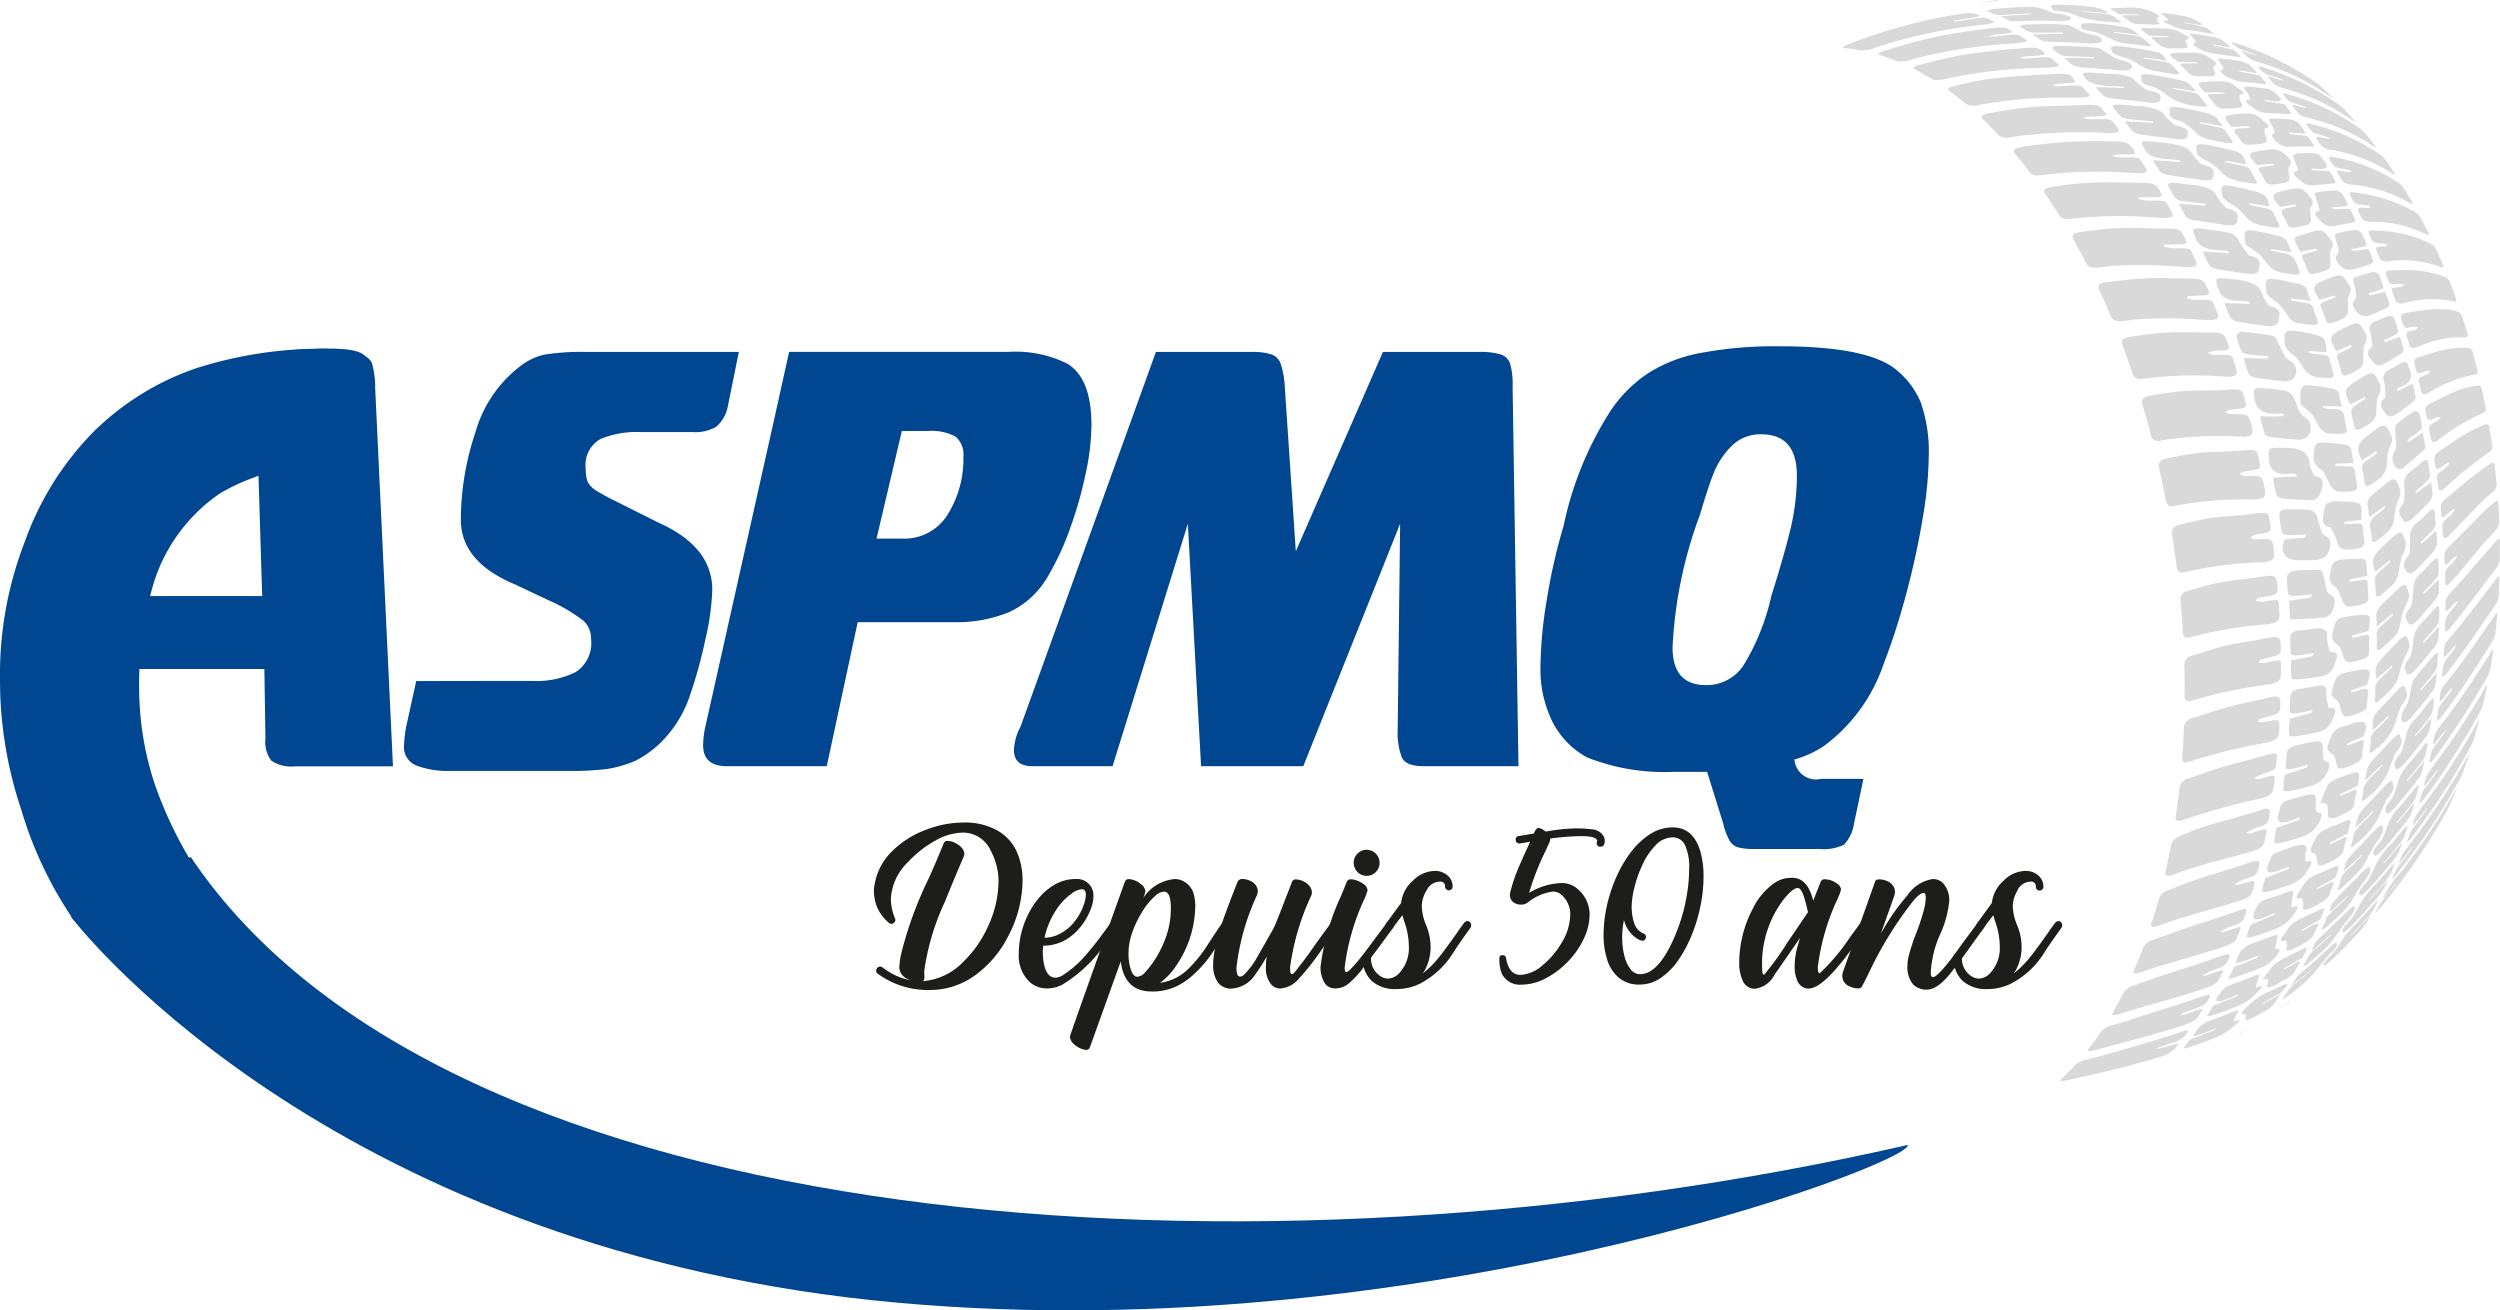 <?xml version="1.0" encoding="UTF-8"?> <svg xmlns="http://www.w3.org/2000/svg" xmlns:xlink="http://www.w3.org/1999/xlink" width="153.558" height="80.486" viewBox="0 0 153.558 80.486"><defs><clipPath id="clip-path"><rect id="Rectangle_3" data-name="Rectangle 3" width="153.558" height="80.486" transform="translate(0 0)" fill="none"></rect></clipPath></defs><g id="Groupe_2" data-name="Groupe 2" transform="translate(0 0)"><g id="Groupe_1" data-name="Groupe 1" clip-path="url(#clip-path)"><path id="Tracé_1" data-name="Tracé 1" d="M43.75,36.23q0-2.652-3.3-4.126L37.87,30.812a13.671,13.671,0,0,1-1.276-.694,1.441,1.441,0,0,1-.5-.529,2.116,2.116,0,0,1-.115-.782,1.829,1.829,0,0,1,.894-1.836,5.71,5.71,0,0,1,2.453-.432h3.2A2.531,2.531,0,0,0,44,26.207a2.2,2.2,0,0,0,.7-1.224l.681-3.365H36.048a14.327,14.327,0,0,0-2.619.166,3.77,3.77,0,0,0-1.522.745,7.777,7.777,0,0,0-2.7,4.01,17.014,17.014,0,0,0-.9,5.384q0,2.584,3.329,3.976l2.07.977a10.289,10.289,0,0,1,2.13,1.252,1.471,1.471,0,0,1,.47,1.131,2.108,2.108,0,0,1-.976,2.04,5.454,5.454,0,0,1-2.6.528H29.308c-.652,0-3.743.008-3.743.008l-.618,2.807a8.464,8.464,0,0,0-.129,1.1,1.218,1.218,0,0,0,.793,1.293,5.44,5.44,0,0,0,1.989.317h7.37a16.842,16.842,0,0,0,2.378-.128,7,7,0,0,0,1.7-.506,6.263,6.263,0,0,0,1.987-1.6,7.253,7.253,0,0,0,1.359-2.451,28.4,28.4,0,0,0,.944-3.447,15.5,15.5,0,0,0,.413-2.98" fill="#004690"></path><path id="Tracé_2" data-name="Tracé 2" d="M23.045,23.854a5.57,5.57,0,0,0-.184-1.5c-.1-.292-.327-.412-.562-.59-.744-.561-3.453-.283-4.072-.283l-4.024.839a11.586,11.586,0,0,1,.823,3.852c.34.513-.366-.445-.321.179l1.117,1.1.283,9.16H9.334a6.73,6.73,0,0,0-1.424.238,3.465,3.465,0,0,1-.413.2c-.564,1.5-.69,2.831.493,3.124.655.162-.315-.374.111.118l-1.868.8H16.238l.066,4.271a1.892,1.892,0,0,0,.364,1.361,2.179,2.179,0,0,0,1.457.348h6.012Z" fill="#004690"></path><path id="Tracé_3" data-name="Tracé 3" d="M117.992,24.75a5.115,5.115,0,0,0-1.625-2.122q-1.8-1.356-7.023-1.357a24.625,24.625,0,0,0-4.836.4,9,9,0,0,0-3.282,1.26,8.252,8.252,0,0,0-2.332,2.351A21.05,21.05,0,0,0,96.041,32.3,35.392,35.392,0,0,0,95,36.89a26.282,26.282,0,0,0-.38,4.06,7.3,7.3,0,0,0,.741,3.394,5.148,5.148,0,0,0,2.108,2.173,12.889,12.889,0,0,0,5.348.892h2.038l.994,3.183a3.833,3.833,0,0,0,.381,1.032.925.925,0,0,0,.53.424,3.8,3.8,0,0,0,1.012.1h4a2.868,2.868,0,0,0,1.493-.265,2.4,2.4,0,0,0,.613-1.29l.579-2.751h-2.6a1.33,1.33,0,0,1-1.636-1.193,6.339,6.339,0,0,0,1.836-.845,10.427,10.427,0,0,0,3.629-4.985,41.061,41.061,0,0,0,1.391-4.308c.433-1.609.77-3.17,1.019-4.669A24.078,24.078,0,0,0,118.471,28a9.232,9.232,0,0,0-.479-3.246m-8.027,7.792q-.408,1.667-1.167,4.068a13.862,13.862,0,0,1-1.724,4.281,2.716,2.716,0,0,1-2.285,1.187q-2.055,0-2.055-2.32a26.83,26.83,0,0,1,1.691-8.167q.477-1.638.829-2.524a4.94,4.94,0,0,1,1.074-1.643,2.478,2.478,0,0,1,1.856-.751c1.458,0,2.186.847,2.186,2.549a14.1,14.1,0,0,1-.405,3.32" fill="#004690"></path><path id="Tracé_4" data-name="Tracé 4" d="M64.355,35.415A16.429,16.429,0,0,0,65.7,32.534a24.53,24.53,0,0,0,.975-3.4,14.838,14.838,0,0,0,.366-3.013q0-2.914-1.506-3.794a7.124,7.124,0,0,0-3.6-.713H48.471s-.695,3.131-.826,3.728L43.353,44.512a5.579,5.579,0,0,0-.165,1.259q0,1.292,1.458,1.291h6.136l1.9-8.845h5.913a8.525,8.525,0,0,0,3.379-.613,5.344,5.344,0,0,0,2.384-2.189M58.22,31.583a3.12,3.12,0,0,1-2.809,1.5H53.839l1.555-6.609h1.557a3.192,3.192,0,0,1,1.723.332,1.425,1.425,0,0,1,.5,1.257,6.43,6.43,0,0,1-.953,3.521" fill="#004690"></path><path id="Tracé_5" data-name="Tracé 5" d="M92.76,22.356a.885.885,0,0,0-.58-.586,4.452,4.452,0,0,0-1.359-.152H84.943l-5.35,12.243-.679-10.136a5.418,5.418,0,0,0-.25-1.386.945.945,0,0,0-.562-.569,3.846,3.846,0,0,0-1.258-.152H71L62.679,44.646a3.322,3.322,0,0,0-.4,1.421c0,.664.379.995,1.142.995h4.917l4.623-14.891.812,14.891h6.279L86,32.171l-.149,12.621a4.321,4.321,0,0,0,.257,1.74c.172.352.61.53,1.318.53H93.27l-.361-23.337a4.584,4.584,0,0,0-.149-1.369" fill="#004690"></path><path id="Tracé_6" data-name="Tracé 6" d="M20.114,21.421a25.339,25.339,0,0,0-8.144,1.224,16.651,16.651,0,0,0-6.219,3.872,18.366,18.366,0,0,0-4.224,6.747A22.593,22.593,0,0,0,0,41.771,24.9,24.9,0,0,0,1.293,49.69a24.02,24.02,0,0,0,3.24,6.83l7.32-3.425a25.15,25.15,0,0,1-2.347-4.929,18.807,18.807,0,0,1-.94-5.1,22.35,22.35,0,0,1,.88-7.276,10.447,10.447,0,0,1,4.108-5.513,13.515,13.515,0,0,1,7.393-1.759h1.406a28.615,28.615,0,0,1-2.239-7.092" fill="#004690"></path><path id="Tracé_7" data-name="Tracé 7" d="M139.209,17.953c-.107-.95-.066-.954,1.428-.637.139.03.279.065.421.089.4.067.607.215.662.456.047.186.135.372.221.613-.462-.057-.826-.1-1.2-.132-.01.037-.021.075-.035.114.314.048.617.106.925.147.275.037.4.127.451.293.069.261.179.519.26.78s0,.318-.439.265c-.188-.019-.372-.053-.562-.068a.881.881,0,0,1-.75-.371,4.585,4.585,0,0,0-.592-.8c-.136-.152-.374-.271-.538-.416-.115-.1-.242-.222-.255-.335" fill="#d9d9da"></path><path id="Tracé_8" data-name="Tracé 8" d="M140.33,21.034c-.045-.8.047-.831,1.206-.617,1.291.239,1.313.267,1.371,1.216-.38-.027-.729-.052-1.085-.072-.011.041-.024.078-.033.117.3.039.6.093.9.122.248.022.363.1.4.268.06.274.155.545.222.82.074.3-.008.357-.458.324a3.061,3.061,0,0,1-.627-.065,1.263,1.263,0,0,1-.557-.3c-.221-.257-.349-.556-.564-.82-.142-.174-.4-.307-.552-.479a.941.941,0,0,1-.227-.511" fill="#d9d9da"></path><path id="Tracé_9" data-name="Tracé 9" d="M143.324,42.848a.433.433,0,0,1-.092-.373c.263-1.062.3-1.058,1.456-1.287.917-.184,1.016-.068.711.87-.31.116-.624.226-.945.337-.023.04-.044.078-.067.12a1.829,1.829,0,0,0,.435-.086c.554-.24.714-.12.617.3a3.73,3.73,0,0,0-.049.6c-.012.185-.142.336-.4.432a4.659,4.659,0,0,1-.72.239c-.162.025-.317-.011-.365-.106-.12-.225-.155-.521-.27-.765-.059-.124-.232-.16-.309-.275" fill="#d9d9da"></path><path id="Tracé_10" data-name="Tracé 10" d="M141.3,24.732a3.7,3.7,0,0,1,.012-.7c.029-.289.26-.413.654-.363s.8.124,1.19.173c.33.047.493.179.529.421.034.218.1.432.168.707-.428-.012-.776-.016-1.123-.024-.012.038-.023.073-.038.111a3.262,3.262,0,0,0,.559.07c.533-.026.74.162.756.534a4.268,4.268,0,0,0,.137.669c.052.224-.086.324-.372.32a4.426,4.426,0,0,1-.786-.038.72.72,0,0,1-.432-.248c-.2-.287-.336-.615-.546-.906a3.936,3.936,0,0,0-.5-.453c-.084-.081-.2-.167-.207-.268" fill="#d9d9da"></path><path id="Tracé_11" data-name="Tracé 11" d="M126.6,5.288c1.418-.069,1.169-.064,1.553.32.039.034.071.07.105.106.2.23.072.282-.706.292a29.753,29.753,0,0,0-5.969.429,1.045,1.045,0,0,1-.861-.068c-.149-.141-.325-.273-.49-.4a.01.01,0,0,1,.008,0c-.178-.142-.363-.276-.541-.406-.122-.09-.009-.193.324-.273a20.917,20.917,0,0,1,2.131-.434c1.279-.168,2.507-.22,3.969-.311.645-.042,1.043,0,1.145.182.062.112.141.228.215.343-.37.023-.746.047-1.117.087a2.222,2.222,0,0,0-.324.067c.1.024.2.057.311.077a1.4,1.4,0,0,0,.247-.005" fill="#d9d9da"></path><path id="Tracé_12" data-name="Tracé 12" d="M143.355,39.406a.475.475,0,0,1-.1-.378c.211-1.09.242-1.079,1.446-1.226.926-.114.963-.064.773.957-.325.092-.645.182-.972.267-.021.051-.042.1-.062.154.26-.05.512-.09.766-.157.231-.06.336-.029.325.164-.018.307-.008.594-.013.889,0,.19-.126.335-.387.412a4.1,4.1,0,0,1-.716.186.412.412,0,0,1-.385-.131c-.131-.228-.173-.526-.3-.763-.082-.152-.274-.231-.377-.374" fill="#d9d9da"></path><path id="Tracé_13" data-name="Tracé 13" d="M142.764,31.286c.024-.329.272-.495.662-.5.157,0,.308.011.458.016,1.222.043,1.205.034,1.149,1.129-.347.043-.674.081-1.006.117-.02.047-.037.092-.054.135a6.471,6.471,0,0,0,.75-.018c.3-.044.413.047.42.28.009.3.052.576.086.861.024.208-.107.323-.362.373-.631.118-1.233.179-1.321-.428a2.507,2.507,0,0,0-.332-.714c-.028-.056-.041-.146-.1-.157-.653-.111-.384-.666-.349-1.1" fill="#d9d9da"></path><path id="Tracé_14" data-name="Tracé 14" d="M143.231,35.878a.582.582,0,0,1-.139-.41c.151-1.08.188-1.077,1.385-1.13.144-.006.286-.006.43-.02.324-.034.461.081.455.345,0,.226.028.439.049.7-.39.085-.719.153-1.052.22-.019.049-.04.1-.06.151.272-.034.535-.055.8-.108.242-.049.333.015.333.206,0,.3.024.588.043.876.01.208-.1.357-.388.419a4.3,4.3,0,0,1-.769.134.4.4,0,0,1-.351-.18c-.149-.267-.224-.587-.374-.865-.079-.138-.265-.205-.363-.337" fill="#d9d9da"></path><path id="Tracé_15" data-name="Tracé 15" d="M137.934,14.981a2.109,2.109,0,0,1-.061-.6c.006-.2.232-.283.615-.211.539.1,1.064.219,1.567.356a.722.722,0,0,1,.355.2,6.673,6.673,0,0,1,.346.769c-.459-.08-.838-.14-1.22-.2-.013.037-.024.076-.036.111.329.061.665.107.97.2a.877.877,0,0,1,.434.264,5.2,5.2,0,0,1,.335.785c.076.188-.047.256-.38.2-.284-.049-.588-.073-.862-.145a1.273,1.273,0,0,1-.511-.262c-.262-.271-.447-.565-.713-.835a4.664,4.664,0,0,0-.574-.4c-.1-.074-.245-.156-.265-.234" fill="#d9d9da"></path><path id="Tracé_16" data-name="Tracé 16" d="M143.1,10.513a5.9,5.9,0,0,1,.352.637c.023.062-.058.112-.155.12-.374.033-.775.07-1.2.116a.954.954,0,0,1-.692-.2c-.292-.264-.816-.579-.3-.7.069-.017.043-.1.021-.161a6.321,6.321,0,0,1-.251-.689c-.019-.1.066-.184.213-.206a5.732,5.732,0,0,1,.951-.013.621.621,0,0,1,.576.274c.017.019.021.038.041.057.392.445.442.717-.553.6a.324.324,0,0,0-.146.036c.035.027.072.053.1.079.332.009.66.022,1.04.057" fill="#d9d9da"></path><path id="Tracé_17" data-name="Tracé 17" d="M135.952,10.849c-.016.206-.294.278-.774.2-.621-.1-1.257-.184-1.889-.281a1.335,1.335,0,0,1-.575-.2,5.991,5.991,0,0,1-.484-.723c.627.03,1.152.067,1.67.107.01-.03.017-.059.025-.089a4.892,4.892,0,0,0-.571-.078c-1.022-.03-1.437-.244-1.631-.632-.276-.549-.341-.531,1.035-.4,1.049.1,1.727.3,1.923.74a1.481,1.481,0,0,0,.286.343c.094.1.175.236.342.279.806.2.665.463.643.723" fill="#d9d9da"></path><path id="Tracé_18" data-name="Tracé 18" d="M141.742,8.36c.149.221.281.422.41.623.008.011.008.027-.01.027a16.665,16.665,0,0,0-1.679.02,1.06,1.06,0,0,1-.275-.091c-.447-.194-.771-.616-.564-.712a.12.12,0,0,0,.082-.153c-.079-.215-.2-.434-.292-.642-.026-.058-.064-.142.019-.145a9.552,9.552,0,0,1,1.371.068,1.72,1.72,0,0,1,.379.2,3.446,3.446,0,0,1,.41.576c.026.049-.079.071-.179.065-.275-.016-.585-.051-.887-.063.051.036.1.075.145.111.34.029.674.061,1.07.117" fill="#d9d9da"></path><path id="Tracé_19" data-name="Tracé 19" d="M145.482,15.3a4.522,4.522,0,0,1,.291.736c.018.082-.1.159-.212.2-.32.105-.668.213-1.038.318a.949.949,0,0,1-.426-.009c-.4-.116-.763-.694-.583-.869a.379.379,0,0,0,.127-.31c-.04-.266-.138-.538-.2-.8-.019-.078-.044-.188.032-.208a7.941,7.941,0,0,1,1.243-.244.842.842,0,0,1,.319.182,3.923,3.923,0,0,1,.321.715c.019.064-.083.12-.176.143-.241.055-.511.1-.776.156.03.034.065.069.1.1.156-.019.311-.034.462-.054s.3-.036.512-.055" fill="#d9d9da"></path><path id="Tracé_20" data-name="Tracé 20" d="M144.67,13.521c.02.074-.1.133-.218.157-.32.066-.673.126-1.038.2a.847.847,0,0,1-.809-.239c-.245-.258-.636-.548-.182-.69.069-.02.04-.116.022-.181-.072-.255-.163-.51-.24-.759-.017-.065-.063-.163,0-.175a8.412,8.412,0,0,1,1.328-.139,1.05,1.05,0,0,1,.327.2,3.2,3.2,0,0,1,.338.647c.024.062-.083.114-.186.126-.242.033-.524.042-.8.073l.13.111c.321-.014.637-.024,1-.02a4.573,4.573,0,0,1,.324.691" fill="#d9d9da"></path><path id="Tracé_21" data-name="Tracé 21" d="M140.309,6.4a4.448,4.448,0,0,1,.408.548c.03.055-.111.066-.242.057-.357-.023-.748-.05-1.149-.063a1.574,1.574,0,0,1-.888-.287c-.306-.226-.75-.484-.267-.53.106-.012.009-.127-.026-.2a.989.989,0,0,0-.213-.363c-.226-.233,0-.28.476-.217.267.038.495.057.743.093a1,1,0,0,1,.592.257c.017.016.023.03.044.049.449.393.537.614-.581.4a.348.348,0,0,0-.129.008c.04.026.079.053.114.078.355.044.708.1,1.118.177" fill="#d9d9da"></path><path id="Tracé_22" data-name="Tracé 22" d="M135.62,6.972a1.307,1.307,0,0,1,.483.232,3.9,3.9,0,0,1,.4.544c-.531-.1-.952-.178-1.379-.246q-.017.039-.033.072c.34.065.676.144,1.008.207.356.065.552.147.628.289a4.856,4.856,0,0,0,.378.572c.1.148,0,.193-.372.128-.816-.136-1.592-.263-1.892-.665a3.46,3.46,0,0,0-.653-.517.617.617,0,0,0-.223-.139c-.963-.235-.621-.5-.712-.749-.042-.117.24-.165.615-.1.6.106,1.189.225,1.748.371" fill="#d9d9da"></path><path id="Tracé_23" data-name="Tracé 23" d="M131.989,5.557c.867.165.713.376.7.58-.012.161-.3.21-.816.147-.643-.08-1.3-.149-1.952-.216a2.1,2.1,0,0,1-.642-.134,4.77,4.77,0,0,1-.564-.583c.386.009.668.021.952.03s.539.022.8.036l.027-.06a2.3,2.3,0,0,0-.313-.048c-1.489-.007-2-.253-2.159-.617a.351.351,0,0,0-.066-.068c-.118-.13.1-.179.539-.161.352.015.7.053,1.043.067.881.038,1.443.177,1.632.447a2.214,2.214,0,0,0,.456.374.783.783,0,0,0,.359.206" fill="#d9d9da"></path><path id="Tracé_24" data-name="Tracé 24" d="M142.99,48.176a2.1,2.1,0,0,1,.5-.334c.415-.152.809-.3,1.152-.386.156-.039.257.031.267.135a2.671,2.671,0,0,1-.094.671c-.4.2-.719.354-1.043.5-.027.043-.051.087-.079.129a3.539,3.539,0,0,0,.58-.223c.433-.229.541-.166.441.137a4.162,4.162,0,0,0-.123.631c-.036.185-.195.338-.478.487-.647.343-1.152.516-1.134.055.012-.324.069-.719-.453-.657.151-.379.285-.752.465-1.15" fill="#d9d9da"></path><path id="Tracé_25" data-name="Tracé 25" d="M142.952,45.93a4.725,4.725,0,0,1,.216-.656,1.047,1.047,0,0,1,.777-.661,3,3,0,0,0,.314-.085c.982-.389,1.3-.213.9.705-.286.134-.617.281-.955.427-.023.046-.048.091-.072.137.264-.088.52-.165.785-.277.221-.091.3-.067.275.1-.048.278-.076.538-.1.8-.024.228-.19.392-.5.516a4.629,4.629,0,0,1-.64.25c-.161.034-.317.022-.362-.061-.1-.2-.114-.476-.215-.688-.061-.124-.227-.169-.324-.27a.256.256,0,0,1-.09-.235" fill="#d9d9da"></path><path id="Tracé_26" data-name="Tracé 26" d="M147.4,30.485c-.062.218-.2.446-.241.66-.072.336-.073.657-.158,1a1.2,1.2,0,0,1-.3.489,5.521,5.521,0,0,1-.636.52c-.235.186-.362.169-.381-.03a3.126,3.126,0,0,0-.071-.594c-.134-.384.033-.725.555-1.054a2.508,2.508,0,0,0,.347-.316.677.677,0,0,1-.065-.066c-.273.2-.556.4-.928.666-.035-.285-.053-.523-.1-.746s.062-.425.305-.622c.126-.1.249-.207.371-.311,1.014-.857,1-.836,1.319-.012a.729.729,0,0,1-.016.419" fill="#d9d9da"></path><path id="Tracé_27" data-name="Tracé 27" d="M146.208,23.976c-.046.2-.173.406-.206.612-.044.307-.017.621-.071.934a.759.759,0,0,1-.257.4,4.324,4.324,0,0,1-.588.375c-.285.172-.442.129-.484-.124-.05-.3-.15-.581-.178-.879a.5.5,0,0,1,.2-.356,7.384,7.384,0,0,1,.692-.442c-.024-.033-.05-.065-.076-.1-.288.144-.582.294-.886.448-.408-.893-.381-.969.433-1.485.983-.621.974-.6,1.392.228a.611.611,0,0,1,.03.39" fill="#d9d9da"></path><path id="Tracé_28" data-name="Tracé 28" d="M147.725,33.736c-.054.186-.194.4-.235.58-.092.373-.123.732-.224,1.11a1.3,1.3,0,0,1-.3.483,8.644,8.644,0,0,1-.647.575c-.265.229-.386.212-.4,0a3.579,3.579,0,0,0-.045-.7c-.081-.3.1-.556.479-.844a5.252,5.252,0,0,0,.483-.449c-.022-.022-.048-.044-.073-.068-.278.227-.561.455-.859.69-.292-.729-.205-.947.6-1.7,1.009-.927.993-.912,1.258-.133a.837.837,0,0,1-.048.454" fill="#d9d9da"></path><path id="Tracé_29" data-name="Tracé 29" d="M148,39.653a.979.979,0,0,1-.11.357c-.1.224-.245.474-.316.683-.123.36-.18.688-.311,1.049a1.9,1.9,0,0,1-.331.521c-.2.232-.448.449-.682.672-.262.244-.4.29-.388.08a7.885,7.885,0,0,0,.041-.816c0-.181.116-.35.353-.567s.474-.461.706-.691c-.021-.019-.038-.041-.056-.06-.295.268-.591.533-.932.83-.129-.829-.1-.842.944-1.925.13-.134.255-.269.384-.4.3-.307.5-.377.573-.194a1.722,1.722,0,0,1,.125.462" fill="#d9d9da"></path><path id="Tracé_30" data-name="Tracé 30" d="M147.523,43.3a.744.744,0,0,0-.106.245,5.188,5.188,0,0,0-.272.828,3.419,3.419,0,0,1-1.23,1.651c-.283.264-.392.275-.364.083a5.711,5.711,0,0,0,.086-.759c0-.18.134-.359.4-.608.246-.23.473-.481.705-.719l-.051-.047c-.3.288-.606.573-.957.893.021-1.053-.048-.787,1.032-1.947.155-.169.312-.339.468-.5.25-.263.454-.347.476-.209.043.284.394.351-.185,1.091" fill="#d9d9da"></path><path id="Tracé_31" data-name="Tracé 31" d="M147.891,36.91c-.067.205-.213.435-.274.634a7.987,7.987,0,0,0-.231.975,1.3,1.3,0,0,1-.49.756c-.151.134-.3.277-.451.415-.371.333-.456.342-.457.042,0-.258.016-.531-.005-.783-.011-.171.069-.323.3-.518.249-.216.481-.448.713-.673-.018-.023-.038-.047-.059-.069-.283.244-.573.489-.958.805a3.443,3.443,0,0,0-.014-.566c-.063-.3.1-.615.509-.96.086-.075.166-.159.245-.237,1.043-1.019,1.025-1.012,1.24-.271a.853.853,0,0,1-.066.45" fill="#d9d9da"></path><path id="Tracé_32" data-name="Tracé 32" d="M145.355,20.9c-.032.159-.155.313-.173.477-.032.3,0,.617-.036.932a.575.575,0,0,1-.244.351,3.989,3.989,0,0,1-.629.328c-.237.114-.411.1-.465-.122-.073-.283-.138-.562-.237-.838-.07-.186.006-.3.245-.4s.441-.223.655-.335c-.033-.029-.061-.06-.092-.092-.276.113-.56.231-.886.367-.464-.834-.428-.948.384-1.368,1-.515.992-.49,1.444.313a.583.583,0,0,1,.034.39" fill="#d9d9da"></path><path id="Tracé_33" data-name="Tracé 33" d="M146.917,26.864a.72.72,0,0,1-.035.362,5.629,5.629,0,0,0-.206.565c-.055.34-.039.673-.116,1.016a1.3,1.3,0,0,1-.325.517,3.521,3.521,0,0,1-.524.387c-.271.192-.441.207-.473-.065a4.231,4.231,0,0,0-.133-.8c-.074-.25.034-.426.325-.6.209-.127.392-.286.584-.43-.033-.03-.061-.062-.089-.09-.273.174-.555.354-.842.542-.411-.771-.329-1.011.509-1.639.132-.1.258-.2.389-.291.367-.262.574-.241.724.057a2.313,2.313,0,0,1,.212.468" fill="#d9d9da"></path><path id="Tracé_34" data-name="Tracé 34" d="M141.514,54.307a1.519,1.519,0,0,1,.671-.544c.45-.192.881-.389,1.274-.557.119-.049.191-.013.181.062a4.555,4.555,0,0,1-.192.647c-.412.238-.738.418-1.071.593-.031.039-.06.079-.09.117a2.343,2.343,0,0,0,.4-.179c.623-.373.766-.334.56.059a2.352,2.352,0,0,0-.164.461,1.048,1.048,0,0,1-.492.46c-.652.385-1.263.687-1.127.245.059-.191-.029-.291-.057-.429-.009-.04.005-.1-.063-.087-.629.175-.025-.476.165-.848" fill="#d9d9da"></path><path id="Tracé_35" data-name="Tracé 35" d="M140.537,57.035a1.937,1.937,0,0,1,.767-.6c.446-.209.867-.41,1.258-.6.114-.051.209-.051.2.007a5.181,5.181,0,0,1-.247.634c-.4.241-.734.425-1.073.609-.034.04-.071.076-.107.115a1.924,1.924,0,0,0,.344-.151c.716-.436.844-.392.6,0a2.941,2.941,0,0,0-.188.4,1.172,1.172,0,0,1-.479.43c-.691.414-1.335.737-1.153.316.074-.171-.01-.243-.027-.36-.007-.034.019-.1-.051-.079-.619.2-.039-.383.166-.723" fill="#d9d9da"></path><path id="Tracé_36" data-name="Tracé 36" d="M141.967,52.039c.436-.962.466-.952,1.627-1.413.14-.056.277-.108.418-.173.313-.142.42-.1.345.131-.063.2-.089.367-.141.59-.408.223-.729.39-1.053.55-.033.049-.068.1-.1.148.27-.117.523-.221.793-.366.243-.128.316-.109.265.05-.077.245-.134.476-.184.7-.046.195-.214.369-.542.542a5.115,5.115,0,0,1-.65.318c-.167.052-.326.064-.36-.007-.079-.164-.064-.41-.135-.592-.036-.094-.2-.086-.259-.168a.28.28,0,0,1-.021-.306" fill="#d9d9da"></path><path id="Tracé_37" data-name="Tracé 37" d="M146.764,18.7c.016.086-.1.183-.207.235-.31.15-.655.3-1.013.445a.74.74,0,0,1-.367.037c-.387-.068-.783-.682-.616-.89a.646.646,0,0,0,.158-.418,7.584,7.584,0,0,0-.156-.806c-.015-.081-.041-.2.03-.23a8.345,8.345,0,0,1,1.205-.377.707.707,0,0,1,.313.161,4.135,4.135,0,0,1,.279.762c.018.066-.079.137-.169.171-.231.086-.5.157-.755.242.034.04.068.074.1.111.3-.077.6-.147.938-.218a5.2,5.2,0,0,1,.257.775" fill="#d9d9da"></path><path id="Tracé_38" data-name="Tracé 38" d="M144.373,17.947c-.025.136-.143.263-.154.4-.024.281.03.579-.009.865a.618.618,0,0,1-.288.352,3.221,3.221,0,0,1-.567.234c-.27.11-.443.072-.51-.147a5.5,5.5,0,0,0-.261-.742c-.107-.215,0-.335.281-.424.22-.07.409-.163.609-.242-.034-.031-.068-.059-.1-.088q-.435.123-.891.267c-.517-.772-.475-.9.347-1.239,1.012-.413,1.009-.388,1.51.4a.487.487,0,0,1,.036.365" fill="#d9d9da"></path><path id="Tracé_39" data-name="Tracé 39" d="M140.045,12.706c-.608-.674-.562-.815.287-1.005,1.067-.237,1.061-.211,1.645.506a.364.364,0,0,1,.069.312c-.022.11-.144.2-.15.314,0,.241.062.5.048.751-.008.093-.113.181-.244.232a6.118,6.118,0,0,1-.675.147c-.274.062-.44,0-.519-.17a2.026,2.026,0,0,0-.225-.455c-.262-.342-.148-.554.452-.6a1.468,1.468,0,0,0,.341-.105l-.105-.07c-.3.044-.606.092-.924.145" fill="#d9d9da"></path><path id="Tracé_40" data-name="Tracé 40" d="M143.268,15.151c-.025.124-.143.228-.15.357-.015.258.044.532.021.8a.364.364,0,0,1-.218.282,4.885,4.885,0,0,1-.693.22c-.236.07-.4.022-.476-.153a6.8,6.8,0,0,0-.318-.754c-.1-.185-.006-.278.251-.339.24-.057.451-.133.67-.195-.036-.032-.073-.063-.11-.094-.294.062-.6.125-.94.2-.544-1.013-.5-.859.339-1.124,1.029-.329,1.029-.3,1.572.459a.412.412,0,0,1,.052.339" fill="#d9d9da"></path><path id="Tracé_41" data-name="Tracé 41" d="M137.327,59.119a3.994,3.994,0,0,1,.322-.732,2.452,2.452,0,0,1,.483-.363c.585-.21,1.142-.419,1.641-.595.124-.046.122.048.112.12-.03.218-.108.461-.133.665-.006.064.064.085.166.069.261-.04-.054.5-.544.871a2.11,2.11,0,0,1-.317.216c-.705.29-1.426.546-2.171.782-.022.009-.03,0-.022-.02.112-.229.226-.467.351-.735.535-.2.966-.375,1.394-.558.049-.053.1-.111.15-.165-.379.153-.776.314-1.146.434-.141.046-.3.068-.286.011" fill="#d9d9da"></path><path id="Tracé_42" data-name="Tracé 42" d="M139.368,28.226c-.051-.773-.108-.72.963-.719.952,0,1.458.248,1.529.935a2.166,2.166,0,0,0,.189.587c.034.082.067.2.154.216.671.117.45.592.347,1.006a.642.642,0,0,1-.716.466c-.5-.02-1.031-.03-1.546-.086-.192-.019-.413-.116-.459-.243a6.982,6.982,0,0,1-.208-1.044c.533-.031.977-.05,1.461-.074-.037-.109-.035-.145-.053-.147a1.052,1.052,0,0,0-.313-.032c-.927.119-1.3-.188-1.348-.865" fill="#d9d9da"></path><path id="Tracé_43" data-name="Tracé 43" d="M140.165,32.705a7.226,7.226,0,0,1-.159-1.048c-.027-.241.152-.379.474-.377a11.869,11.869,0,0,1,1.325.036.613.613,0,0,1,.47.307c.149.325.192.7.322,1.037a.628.628,0,0,0,.345.317c.3.132.242.944-.144,1.23a1.2,1.2,0,0,1-.531.187c-.331.033-.649.02-.981.022-.942.009-1.273-.42-.955-1.283.428-.035.849-.075,1.264-.114a1.979,1.979,0,0,1,.061-.19c-.363.016-.738.047-1.1.034-.156,0-.363-.061-.392-.158" fill="#d9d9da"></path><path id="Tracé_44" data-name="Tracé 44" d="M140.891,36.607c-.141,0-.32-.043-.336-.132a5.087,5.087,0,0,1-.084-1.066c0-.084.284-.343.357-.348a15.779,15.779,0,0,1,1.642-.05c.127,0,.188.159.222.275.1.344.159.709.26,1.044a.389.389,0,0,0,.252.236c.306.107.256.838-.106,1.187a.7.7,0,0,1-.252.176c-.69.058-1.4.095-2.142.12-.022,0-.038-.025-.038-.047-.018-.35-.037-.707-.065-1.1.51-.075.926-.143,1.332-.209.028-.063.052-.126.074-.188-.366.037-.748.089-1.116.1" fill="#d9d9da"></path><path id="Tracé_45" data-name="Tracé 45" d="M138.46,24.284a.446.446,0,0,0-.024-.1c-.064-.271.133-.375.512-.345a13.021,13.021,0,0,1,1.354.147.865.865,0,0,1,.526.335c.19.318.264.674.432.995a1.021,1.021,0,0,0,.419.379.793.793,0,0,1-.023,1.186.913.913,0,0,1-.49.123c-.523-.031-1.059-.082-1.6-.15-.175-.023-.417-.085-.455-.188a9.262,9.262,0,0,1-.286-1.1c.334.006.568.015.8.014s.427-.014.636-.022c.008-.041.017-.082.026-.125a.692.692,0,0,0-.211-.041c-1.24.136-1.589-.381-1.614-1.1" fill="#d9d9da"></path><path id="Tracé_46" data-name="Tracé 46" d="M140.719,40.166a7.166,7.166,0,0,1-.037-1.035c0-.216.183-.366.472-.4.274-.036.529-.033.8-.09.655-.132,1.014-.033.98.484a2.555,2.555,0,0,0,.128.744c.017.075.033.184.111.181.608-.019.324.472.178.88a.974.974,0,0,1-.776.616c-.486.08-.976.148-1.464.183-.157.014-.358-.014-.373-.111a8.791,8.791,0,0,1-.01-1.05c.5-.1.915-.181,1.319-.268.031-.065.061-.132.092-.2-.358.061-.735.131-1.092.164-.14.012-.321-.017-.332-.1" fill="#d9d9da"></path><path id="Tracé_47" data-name="Tracé 47" d="M140.393,47.139a6.586,6.586,0,0,1,.073-.871c.027-.269.272-.417.6-.489.417-.089.846-.207,1.2-.247a.323.323,0,0,1,.372.178c.071.271.033.613.075.89a.264.264,0,0,0,.24.194c.267.042.071.76-.361,1.134a1.749,1.749,0,0,1-.543.311,11.967,11.967,0,0,1-1.413.341c-.17.032-.383.032-.389-.06a6.8,6.8,0,0,1,.1-.953c.512-.154.927-.286,1.336-.422.03-.059.055-.112.087-.171-.362.1-.742.212-1.1.271-.141.025-.285-.019-.287-.106" fill="#d9d9da"></path><path id="Tracé_48" data-name="Tracé 48" d="M140.66,43.708a6.006,6.006,0,0,1,.022-.942c.013-.257.236-.4.551-.452.3-.05.581-.069.882-.142.546-.137.819-.064.779.351a2.816,2.816,0,0,0,.093.773c.014.082.023.2.11.187.58-.051.291.422.121.819a1.116,1.116,0,0,1-.827.667c-.468.1-.946.2-1.412.261-.17.021-.369,0-.38-.1a6.493,6.493,0,0,1,.044-.988c.5-.127.917-.235,1.326-.35.031-.062.06-.123.091-.187-.355.079-.73.174-1.081.219-.147.019-.313-.02-.319-.113" fill="#d9d9da"></path><path id="Tracé_49" data-name="Tracé 49" d="M137.69,21.6a4.882,4.882,0,0,1-.322-.982c-.017-.074.213-.258.272-.251.688.062,1.358.148,1.992.265.112.02.173.168.222.266.172.324.309.66.494.987a.822.822,0,0,0,.362.305.71.71,0,0,1,.119,1.111.886.886,0,0,1-.483.123c-.592-.058-1.2-.132-1.8-.223a.609.609,0,0,1-.423-.234,9.754,9.754,0,0,1-.315-.979l.8.028c.226,0,.453.006.678.011.012-.046.029-.094.043-.143-.4-.038-.814-.062-1.219-.115-.162-.022-.379-.086-.418-.169" fill="#d9d9da"></path><path id="Tracé_50" data-name="Tracé 50" d="M141.055,50.263c-1.145.52-1.309.176-1.038-.505a.924.924,0,0,0,.022-.124c.07-.288.237-.422.67-.539.4-.106.819-.241,1.158-.3.19-.033.335.026.358.141.054.241-.011.559.022.805a.26.26,0,0,0,.254.194c.252.029-.029.75-.485,1.126a2.012,2.012,0,0,1-.51.3,12.9,12.9,0,0,1-1.453.416c-.176.039-.363.023-.366-.074a5.374,5.374,0,0,1,.152-.862c.512-.169.944-.325,1.365-.483.026-.044.054-.083.08-.124a.581.581,0,0,0-.229.032" fill="#d9d9da"></path><path id="Tracé_51" data-name="Tracé 51" d="M135.44,5.681a3.668,3.668,0,0,1-.384-.474c-.035-.071.045-.141.186-.16a10.054,10.054,0,0,1,1.195-.055,1.368,1.368,0,0,1,.725.2c.273.229.968.553.427.625-.059.008-.03.059-.025.094.017.128-.02.251.1.4.259.346-.293.352-.973.355a.706.706,0,0,1-.6-.185,5.5,5.5,0,0,0-.426-.534c-.1-.111-.041-.161.216-.167.287-.006.542-.021.807-.027-.047-.027-.091-.055-.137-.08-.331-.008-.666-.008-1.111.005" fill="#d9d9da"></path><path id="Tracé_52" data-name="Tracé 52" d="M132.021,2.194c-.781-.55-.721-.467.489-.461.147,0,.294,0,.449.013a2.261,2.261,0,0,1,.93.224c.188.1.372.2.508.294.067.045.037.079.013.107-.042.048-.162.077-.16.139.009.112.117.252.119.373,0,.047-.113.078-.263.083-.216.008-.509-.008-.784-.01a1.007,1.007,0,0,1-.634-.156,4.285,4.285,0,0,0-.453-.387c-.134-.1-.074-.14.246-.131.291.006.542,0,.809.01-.049-.019-.1-.041-.142-.06-.359-.02-.72-.033-1.127-.038" fill="#d9d9da"></path><path id="Tracé_53" data-name="Tracé 53" d="M136.1,3.832c.065.054.032.09.01.124-.043.059-.157.1-.155.174.006.136.106.3.108.445,0,.057-.107.1-.257.106-.2.018-.488,0-.753,0a.84.84,0,0,1-.618-.17,5.151,5.151,0,0,0-.45-.468c-.121-.108-.038-.147.244-.144s.527-.01.786-.008c-.039-.023-.082-.043-.123-.063-.353-.018-.714-.028-1.081-.03-.745-.494-.711-.556.383-.564.174,0,.342,0,.521,0a1.779,1.779,0,0,1,.9.249,3.934,3.934,0,0,1,.489.339" fill="#d9d9da"></path><path id="Tracé_54" data-name="Tracé 54" d="M136.232,17.7c-.179-.694-.25-.653,1-.541.989.095,1.565.34,1.72.9a2.348,2.348,0,0,0,.293.544c.048.075.1.185.194.2.744.179.563.546.518.885-.031.272-.3.394-.731.334-.561-.075-1.138-.149-1.709-.249a.911.911,0,0,1-.526-.256,5.828,5.828,0,0,1-.351-.9c.6.015,1.064.033,1.528.053.006-.038.015-.075.021-.113a2.77,2.77,0,0,0-.44-.067c-.967.016-1.374-.262-1.512-.8" fill="#d9d9da"></path><path id="Tracé_55" data-name="Tracé 55" d="M141.068,6.84c-.019-.022-.036-.042-.053-.066-.3-.4-.391-.412.471-.16a.523.523,0,0,0,.207.01c-.135-.059-.289-.136-.4-.17-.683-.214-.689-.2-.922-.487s-.233-.307.5-.074a14.1,14.1,0,0,1,3.853,1.843,2.594,2.594,0,0,1,.575.471c.1.126.209.258.31.387l0,.006c.1.122.184.238.289.369s.02.1-.277-.087A11.548,11.548,0,0,0,141.9,7.271c-.5-.126-.646-.191-.83-.431" fill="#d9d9da"></path><path id="Tracé_56" data-name="Tracé 56" d="M124.3,2.348a.525.525,0,0,1,.074.048c.247.163.13.2-.8.28a31.567,31.567,0,0,0-5.351.771c-.3.081-.611.157-.915.236a1.484,1.484,0,0,1-.81.07c-.165-.074-.342-.136-.517-.2l.008,0c-.181-.064-.359-.124-.545-.176-.161-.046-.06-.141.394-.284.906-.287,1.831-.554,2.785-.766s1.912-.362,2.886-.493c1.465-.2,1.592-.21,2.009.04.2.122.154.131-.641.223-.089.009-.188.018-.27.033-.2.035-.375.074-.547.108a3.915,3.915,0,0,0,.53,0c1.544-.182,1.266-.159,1.712.114" fill="#d9d9da"></path><path id="Tracé_57" data-name="Tracé 57" d="M130.3,7.188a4.61,4.61,0,0,1-.505-.6c-.1-.124.088-.183.46-.163.343.022.677.07,1.017.09.9.06,1.48.22,1.669.55a2.813,2.813,0,0,0,.5.493.56.56,0,0,0,.243.154c.852.177.7.417.683.648-.012.188-.3.248-.789.174-.645-.089-1.3-.172-1.951-.256a1.548,1.548,0,0,1-.6-.174,4.952,4.952,0,0,1-.517-.643c.637.021,1.184.05,1.72.089.006-.031.015-.061.023-.093-.468-.049-.949-.083-1.42-.135a1.452,1.452,0,0,1-.539-.134" fill="#d9d9da"></path><path id="Tracé_58" data-name="Tracé 58" d="M124.7,3.579c1.382-.108,1.158-.1,1.53.2.045.035.088.073.127.107.225.2.11.234-.767.279a30.732,30.732,0,0,0-5.4.538c-.2.044-.409.084-.613.129-.474.1-.805.122-.963,0a4.182,4.182,0,0,0-.487-.292h.01c-.177-.1-.355-.2-.534-.291-.151-.075-.036-.177.372-.283.85-.229,1.715-.439,2.609-.593.94-.163,1.914-.261,2.884-.348,1.585-.14,1.711-.157,2.1.214.1.095,0,.15-.461.178-.219.014-.447.022-.662.049a2.735,2.735,0,0,0-.361.087c.1.014.184.034.3.042a3.047,3.047,0,0,0,.321-.019" fill="#d9d9da"></path><path id="Tracé_59" data-name="Tracé 59" d="M149.574,42.127a1.524,1.524,0,0,1-.253.447c-.369.491-.767.976-1.183,1.462a1.624,1.624,0,0,1-.321.284c-.341.209-.441-.292-.178-.694a2.273,2.273,0,0,0,.292-.575c.1-.35.13-.656.213-1a1.285,1.285,0,0,1,.228-.457c.353-.431.712-.853,1.059-1.267.186-.222.316-.287.309-.121a5.471,5.471,0,0,1-.06.787,1.46,1.46,0,0,1-.245.42c-.243.317-.516.625-.783.938.018.021.034.041.052.059.31-.34.613-.681.954-1.081a6.635,6.635,0,0,1-.084.8" fill="#d9d9da"></path><path id="Tracé_60" data-name="Tracé 60" d="M149.8,36.443a1.291,1.291,0,0,1-.268.451c-.311.389-.65.772-1.007,1.16-.279.307-.507.4-.6.221-.114-.223-.352-.392.129-.962a.538.538,0,0,0,.087-.267,5.171,5.171,0,0,0,.085-.9,1.322,1.322,0,0,1,.538-.994c.236-.227.443-.475.664-.7.2-.2.325-.23.336-.04a6.53,6.53,0,0,1,.023.8.878.878,0,0,1-.2.376c-.229.272-.489.535-.748.8.017.028.036.058.056.086.291-.281.574-.562.9-.891a6.123,6.123,0,0,1,0,.856" fill="#d9d9da"></path><path id="Tracé_61" data-name="Tracé 61" d="M149.761,39.332a1.71,1.71,0,0,1-.284.477c-.325.42-.677.839-1.043,1.256-.294.336-.516.445-.6.282-.1-.2-.311-.356.183-.96a.625.625,0,0,0,.094-.271,3.866,3.866,0,0,0,.125-.826,1.758,1.758,0,0,1,.654-1.173c.219-.224.416-.473.622-.7.184-.2.311-.255.314-.08a7.318,7.318,0,0,1-.016.806,1.08,1.08,0,0,1-.205.369c-.244.3-.507.589-.775.886.017.029.033.053.048.083.3-.312.587-.621.921-.993a6.065,6.065,0,0,1-.039.842" fill="#d9d9da"></path><path id="Tracé_62" data-name="Tracé 62" d="M147.63,21.485c.012.1-.114.224-.227.3-.3.189-.626.37-.965.56a.481.481,0,0,1-.685-.109c-.209-.281-.526-.575-.092-.877.057-.042.039-.141.031-.216a2.689,2.689,0,0,0-.113-.751c-.145-.376.075-.582.49-.72.219-.071.4-.178.6-.248.184-.062.343-.019.4.147a5.171,5.171,0,0,1,.232.773c.015.077-.084.175-.181.226-.221.118-.479.218-.728.334.03.036.067.071.1.106.3-.111.587-.215.917-.327a4.989,4.989,0,0,1,.219.8" fill="#d9d9da"></path><path id="Tracé_63" data-name="Tracé 63" d="M149.637,32.606a5.247,5.247,0,0,1,.047.827,1.024,1.024,0,0,1-.235.453c-.309.363-.653.725-1.008,1.087-.273.28-.5.341-.606.148-.135-.241-.371-.45.088-.971a.485.485,0,0,0,.071-.264,4.617,4.617,0,0,0,.037-.869,1.093,1.093,0,0,1,.509-.971c.225-.186.418-.4.624-.6s.344-.225.369-.014a6.367,6.367,0,0,1,.065.8.72.72,0,0,1-.189.358c-.225.243-.48.474-.734.714a.93.93,0,0,1,.057.093c.142-.119.283-.237.419-.357s.283-.252.486-.441" fill="#d9d9da"></path><path id="Tracé_64" data-name="Tracé 64" d="M149.214,44.9a2.7,2.7,0,0,1-.331.523c-.348.455-.717.911-1.1,1.362-.339.4-.556.535-.624.4-.076-.158-.249-.252.275-.9a.744.744,0,0,0,.127-.274,7.538,7.538,0,0,0,.239-.915,1.928,1.928,0,0,1,.542-.915c.29-.333.561-.68.836-1.016.215-.269.337-.336.32-.166a5.354,5.354,0,0,1-.1.738,1.779,1.779,0,0,1-.245.431c-.263.343-.543.677-.833,1.015a.405.405,0,0,1,.047.057c.318-.359.623-.72.977-1.154a6.149,6.149,0,0,1-.131.812" fill="#d9d9da"></path><path id="Tracé_65" data-name="Tracé 65" d="M149.409,30.427a.824.824,0,0,1-.22.422c-.3.329-.637.651-.985.978-.274.255-.507.29-.626.086-.153-.257-.408-.5.036-.969a.4.4,0,0,0,.058-.257,4.533,4.533,0,0,0,0-.872.9.9,0,0,1,.477-.915c.221-.162.415-.35.617-.52s.345-.174.382.037a5.875,5.875,0,0,1,.111.812.592.592,0,0,1-.185.331c-.22.215-.475.414-.724.629.022.031.047.062.069.1.288-.215.568-.425.9-.678a5.249,5.249,0,0,1,.094.821" fill="#d9d9da"></path><path id="Tracé_66" data-name="Tracé 66" d="M148.368,24.426c.006.1-.118.234-.228.319-.295.233-.614.462-.951.695-.268.19-.513.181-.663-.044-.183-.282-.5-.565-.06-.931.059-.048.046-.155.043-.232a3.621,3.621,0,0,0-.084-.825c-.114-.365.09-.6.468-.773.212-.1.4-.227.6-.332s.36-.079.421.122a.8.8,0,0,0,.03.109c.243.527.271.982-.586,1.272-.055.019-.09.082-.132.125.021.027.045.055.07.084.288-.15.57-.29.889-.451a6.148,6.148,0,0,1,.188.862" fill="#d9d9da"></path><path id="Tracé_67" data-name="Tracé 67" d="M148.972,27.476a.157.157,0,0,1-.047.118c-.419.377-.864.77-1.338,1.171a.376.376,0,0,1-.247.033c-.325-.054-.5-.679-.3-.977a.714.714,0,0,0,.133-.37c0-.365-.04-.725-.05-1.083a.427.427,0,0,1,.09-.325,12.292,12.292,0,0,1,1.081-.792c.046-.029.27.042.289.105a4.436,4.436,0,0,1,.174.859c.008.078-.09.208-.176.279-.226.183-.475.353-.725.532l.089.117c.281-.188.556-.37.871-.579.06.325.114.619.159.912" fill="#d9d9da"></path><path id="Tracé_68" data-name="Tracé 68" d="M136.38,60.988a.612.612,0,0,0,.053-.089,1.306,1.306,0,0,1,.685-.443c.44-.16.858-.314,1.286-.492.325-.134.417-.116.356.023a4.33,4.33,0,0,0-.187.566c-.02.053-.042.128.058.091.648-.238.058.259-.269.583a3.011,3.011,0,0,1-.9.558c-.507.208-1.036.41-1.538.571-.173.056-.361.086-.34.027a5.66,5.66,0,0,1,.365-.612c.553-.206,1-.39,1.444-.578.044-.038.083-.075.124-.111a1.031,1.031,0,0,0-.205.058c-1.318.623-1.355.375-.929-.152" fill="#d9d9da"></path><path id="Tracé_69" data-name="Tracé 69" d="M147.164,46.228a.846.846,0,0,0-.114.247,6.082,6.082,0,0,0-.305.782,3.847,3.847,0,0,1-1.267,1.677c-.3.274-.457.362-.407.147a1.893,1.893,0,0,0,.086-.479c-.025-.291.217-.66.8-1.182a5.681,5.681,0,0,0,.4-.439.29.29,0,0,0-.045-.029c-.309.305-.626.609-1.04.99a5.7,5.7,0,0,1,.13-.738,1.576,1.576,0,0,1,.308-.481c.4-.438.818-.869,1.217-1.3.247-.268.464-.39.479-.257.024.271.369.294-.243,1.062" fill="#d9d9da"></path><path id="Tracé_70" data-name="Tracé 70" d="M138.58,55.792a.371.371,0,0,0,.031-.081.969.969,0,0,1,.667-.495c.361-.117.7-.224,1.069-.368.436-.178.574-.138.5.1a2.591,2.591,0,0,0-.089.618c-.007.074-.032.188.074.152.574-.181.167.275-.077.616a2.1,2.1,0,0,1-.964.71c-.468.182-.951.36-1.4.487-.2.055-.4.071-.39-.014a3.545,3.545,0,0,1,.252-.728c.53-.208.978-.4,1.419-.589l.081-.111a.773.773,0,0,0-.183.049c-1.282.631-1.328.271-.993-.351" fill="#d9d9da"></path><path id="Tracé_71" data-name="Tracé 71" d="M139.331,53.052c.251-.652.178-.577,1.2-.944.9-.325,1.289-.307,1.1.264a1.162,1.162,0,0,0-.036.431c0,.059-.011.147.065.126.607-.168.21.327-.041.715a1.742,1.742,0,0,1-.86.659c-.48.173-.987.348-1.464.467-.178.047-.356.04-.352-.05a4.855,4.855,0,0,1,.205-.8c.521-.189.956-.357,1.43-.549.007-.081.021-.11,0-.106a1.4,1.4,0,0,0-.291.083c-.931.422-1.176.274-.957-.294" fill="#d9d9da"></path><path id="Tracé_72" data-name="Tracé 72" d="M146.671,54.017a6.386,6.386,0,0,1-.293.644,4.85,4.85,0,0,1-.4.516c-.447.525-.923,1.049-1.415,1.56-.374.39-.614.572-.644.507-.038-.082-.164-.089.478-.772a2.049,2.049,0,0,0,.27-.4,3.892,3.892,0,0,0,.282-.511,5.406,5.406,0,0,1,.981-1.25c.26-.286.507-.584.758-.877.272-.324.417-.462.355-.3a.283.283,0,0,0-.021.059c-.05.3-.307.813-1.384,1.93-.053.056-.107.135-.164.2a.111.111,0,0,0,.013.016c.192-.2.379-.4.559-.606s.374-.419.624-.716" fill="#d9d9da"></path><path id="Tracé_73" data-name="Tracé 73" d="M148.1,49.994a3.085,3.085,0,0,1-.335.512c-.413.533-.856,1.063-1.316,1.586-.306.347-.551.54-.591.454-.056-.12-.27-.119.354-.848a.993.993,0,0,0,.154-.269,6.8,6.8,0,0,0,.326-.826,3.062,3.062,0,0,1,.705-1.048c.293-.335.566-.679.838-1.021.247-.306.359-.39.327-.235a6,6,0,0,1-.18.681,2.181,2.181,0,0,1-.276.441c-.286.368-.6.738-.915,1.1a.436.436,0,0,0,.037.046c.352-.4.692-.8,1.077-1.276a6.552,6.552,0,0,1-.205.7" fill="#d9d9da"></path><path id="Tracé_74" data-name="Tracé 74" d="M148.731,47.513a3.285,3.285,0,0,1-.34.526c-.373.488-.775.973-1.189,1.458-.334.387-.565.554-.615.441-.065-.145-.239-.2.327-.888a.886.886,0,0,0,.132-.269,5.021,5.021,0,0,0,.262-.8,2.868,2.868,0,0,1,.759-1.192c.241-.28.466-.57.692-.856.248-.307.376-.4.346-.224a5.187,5.187,0,0,1-.14.715,2.008,2.008,0,0,1-.272.443c-.271.353-.562.705-.861,1.054.016.017.03.034.046.05.33-.381.649-.764,1.024-1.231a6.43,6.43,0,0,1-.171.772" fill="#d9d9da"></path><path id="Tracé_75" data-name="Tracé 75" d="M147.33,52.36a3.777,3.777,0,0,1-.365.53c-.433.54-.9,1.081-1.382,1.608-.346.383-.58.554-.618.484-.054-.1-.214-.111.43-.831a1.107,1.107,0,0,0,.156-.249,4.675,4.675,0,0,0,.307-.652,4.954,4.954,0,0,1,1.028-1.416c.237-.268.459-.546.681-.819s.35-.382.313-.247a6.37,6.37,0,0,1-.225.671,2.946,2.946,0,0,1-.313.451c-.3.374-.618.744-.941,1.112a.261.261,0,0,1,.028.031c.368-.405.722-.812,1.136-1.309a5.32,5.32,0,0,1-.235.636" fill="#d9d9da"></path><path id="Tracé_76" data-name="Tracé 76" d="M129.79,1.356c-.08-.01-.166-.017-.244-.023a6.475,6.475,0,0,1-1.893-.327,3.657,3.657,0,0,0-1.5-.352,1.3,1.3,0,0,1-.2-.325,3.978,3.978,0,0,1,.634-.036c.629.015,1.255.057,1.838.125a2.873,2.873,0,0,1,.655.142,2.331,2.331,0,0,1,.446.26c-.609-.064-1.081-.1-1.56-.127a.291.291,0,0,0-.032.036c.256.02.511.049.765.065.748.048,1.1.147,1.209.276a2.083,2.083,0,0,0,.332.231c.129.085.023.111-.448.055" fill="#d9d9da"></path><path id="Tracé_77" data-name="Tracé 77" d="M149.161,48.71c-.532.718-.607.773-.51.417.007-.031.013-.06.023-.091.145-.509.063-.334.75-1.262.112-.154.219-.32.325-.48a.311.311,0,0,1-.036-.021c-.169.223-.343.444-.515.673-.269.354-.346.393-.295.217a.091.091,0,0,0,.007-.025c.124-.526.141-.535.942-1.615.544-.733,1.053-1.488,1.522-2.213.42-.648.815-1.279,1.175-1.912.176-.312.243-.374.211-.226-.074.363-.152.717-.233,1.069a3.025,3.025,0,0,1-.294.663c-.158.294-.325.59-.492.869-.773,1.287-1.617,2.64-2.58,3.937" fill="#d9d9da"></path><path id="Tracé_78" data-name="Tracé 78" d="M139.42,49.789a1.69,1.69,0,0,1-.08.59c-.033.16-.192.289-.462.373a3.648,3.648,0,0,0-.413.139c-.176.077-.348.179-.507.262.1.014.165.079.315.031,1.156-.369.977-.344.873.282-.012.058-.023.116-.035.176-.082.349-.245.491-.824.661-1.765.52-3.107.774-4.828,1.428-.365.14-.514.058-.444-.2s.12-.529.175-.8h0c.05-.239.094-.476.145-.717.082-.406.184-.494.8-.762,1.731-.751,3.116-.928,4.947-1.571.164-.055.317.01.335.1" fill="#d9d9da"></path><path id="Tracé_79" data-name="Tracé 79" d="M137.683,53.148c1.078-.37,1.2-.419,1.031.243-.087.324-.142.372-.748.581a1.966,1.966,0,0,0-.26.091c-.165.083-.312.174-.458.259.092.005.146.052.287.009,1.03-.3,1.022-.311.87.243-.016.056-.03.107-.05.162-.1.286-.281.436-.818.6-1.806.576-3.181.872-4.971,1.532-.356.132-.494.062-.416-.157.087-.245.155-.488.228-.736l.006,0c.076-.256.159-.519.224-.778a.879.879,0,0,1,.6-.535c.666-.248,1.348-.524,1.995-.735.834-.273,1.645-.5,2.476-.781" fill="#d9d9da"></path><path id="Tracé_80" data-name="Tracé 80" d="M135.77,58.948c1.219-.437,1.341-.49,1.043.121-.1.189-.274.332-.694.464a3.153,3.153,0,0,0-.324.119c-.193.088-.372.186-.551.275a.778.778,0,0,0,.3-.025c1.224-.413,1.083-.44.822.123-.016.038-.037.073-.057.11-.133.255-.336.394-.916.588-1.886.632-3.311.963-5.229,1.568-.371.117-.49.07-.394-.09.121-.2.231-.4.344-.612l.007,0c.111-.208.22-.421.324-.632a1.117,1.117,0,0,1,.659-.441c.711-.24,1.445-.516,2.122-.734.865-.28,1.687-.523,2.544-.831" fill="#d9d9da"></path><path id="Tracé_81" data-name="Tracé 81" d="M138.608,35.465c1.122-.165,1.253-.208,1.289.65a.212.212,0,0,0,0,.036c.041.23-.084.394-.481.445-.256.033-.532.1-.766.15-.026.054-.054.11-.082.166a1.142,1.142,0,0,0,.4.052c1.1-.156.974-.3,1.032.57,0,.056.01.114.01.172.016.423-.122.551-.75.639a25.485,25.485,0,0,0-4.667.783c-.335.109-.5,0-.517-.284-.033-.649-.082-1.3-.147-1.958a.526.526,0,0,1,.428-.584c.645-.185,1.3-.393,1.957-.516.76-.143,1.524-.206,2.3-.321" fill="#d9d9da"></path><path id="Tracé_82" data-name="Tracé 82" d="M138.884,39.259c1.082-.212,1.21-.257,1.208.56,0,.356-.056.4-.575.528-.238.056-.486.13-.7.185-.024.054-.051.11-.077.165a1.335,1.335,0,0,0,.414.012c1.061-.2.944-.3.951.467,0,.077,0,.156,0,.235-.009.372-.165.519-.709.624a29.7,29.7,0,0,0-4.7.979c-.356.129-.52.024-.513-.27.014-.62.007-1.24-.013-1.868a.58.58,0,0,1,.479-.608c.689-.21,1.4-.445,2.091-.611.716-.166,1.419-.251,2.142-.4" fill="#d9d9da"></path><path id="Tracé_83" data-name="Tracé 83" d="M138.9,42.956c1.083-.266,1.212-.314,1.159.481a.058.058,0,0,0,0,.032c.017.24-.147.406-.55.5-.241.057-.5.14-.72.2-.034.055-.073.114-.107.17a1.021,1.021,0,0,0,.352.017c1.007-.2,1-.205.959.456,0,.052-.006.106-.012.162-.034.368-.193.512-.73.635a34.467,34.467,0,0,0-4.72,1.16c-.354.132-.521.046-.5-.242.057-.6.09-1.194.107-1.8a.673.673,0,0,1,.557-.629c.723-.225,1.461-.48,2.191-.681.675-.187,1.334-.3,2.009-.467" fill="#d9d9da"></path><path id="Tracé_84" data-name="Tracé 84" d="M138.922,46.462c.977-.284.967-.287.913.295-.051.53-.037.528-.927.808a3.629,3.629,0,0,0-.45.232c.1.023.166.1.31.057,1.164-.329.972-.322.9.374-.006.071-.018.142-.03.217-.061.305-.237.458-.726.589a43.984,43.984,0,0,0-4.815,1.325c-.363.139-.507.037-.455-.233s.082-.547.117-.82h.007c.035-.3.076-.6.1-.894a.737.737,0,0,1,.572-.6c.718-.244,1.454-.515,2.174-.73.772-.229,1.425-.368,2.3-.624" fill="#d9d9da"></path><path id="Tracé_85" data-name="Tracé 85" d="M137.119,56.061c.937-.337.939-.339.794.118s-.136.456-1.063.8a5.3,5.3,0,0,0-.49.251c.092.005.146.054.294,0,1.186-.4,1.034-.418.829.175-.014.043-.029.084-.046.125-.127.313-.3.445-.953.655-1.806.586-3.184.917-4.994,1.539-.378.132-.515.08-.424-.115.105-.224.191-.442.282-.668l.007,0c.09-.225.19-.461.264-.686a1.036,1.036,0,0,1,.707-.551c.717-.252,1.45-.53,2.14-.761.892-.294,1.65-.523,2.653-.881" fill="#d9d9da"></path><path id="Tracé_86" data-name="Tracé 86" d="M146.019,55.837a6.09,6.09,0,0,1,.968-1.314c.113-.14.219-.293.326-.443-.118.14-.235.276-.354.421-.074.086-.153.189-.232.285-.274.335-.392.452-.328.312a7.62,7.62,0,0,1,1.2-1.684c.6-.776,1.164-1.577,1.69-2.37.5-.756.963-1.509,1.388-2.276.224-.394.282-.487.218-.336-.069.173-.134.335-.2.5l0-.005c-.065.151-.137.317-.193.451s-.205.426-.428.818a38.637,38.637,0,0,1-3.715,5.381c-.41.5-.511.582-.411.392.022-.042.044-.084.07-.132" fill="#d9d9da"></path><path id="Tracé_87" data-name="Tracé 87" d="M143.037,58.827a5.358,5.358,0,0,0,.428-.487c.2-.277.344-.508.521-.775a1.853,1.853,0,0,1,.228-.3c.564-.581,1.117-1.176,1.648-1.783.048-.055.22-.195.2-.157a5.267,5.267,0,0,1-.3.6,4.568,4.568,0,0,1-.343.419c-.329.374-.68.748-1.032,1.113.01,0,.021,0,.031.009.4-.406.79-.82,1.23-1.318a5.946,5.946,0,0,1-.327.585,6.757,6.757,0,0,1-.445.536c-.471.52-.975,1.038-1.495,1.54-.13.13-.322.3-.434.386-.39.3-.3.029.091-.373" fill="#d9d9da"></path><path id="Tracé_88" data-name="Tracé 88" d="M147.474,53.369c-.506.645-.589.715-.477.455.02-.046.037-.092.06-.141.185-.415.072-.23.844-1.234.084-.11.173-.227.251-.336a.707.707,0,0,0,.093-.16.879.879,0,0,0-.137.15l-.372.472c-.376.474-.419.507-.342.3.184-.477.208-.471,1.07-1.613.573-.761,1.11-1.548,1.611-2.318.485-.751.94-1.491,1.354-2.246.2-.356.264-.451.215-.309-.057.175-.113.339-.171.509s-.12.336-.174.483a5.738,5.738,0,0,1-.376.772c-.13.237-.267.475-.4.7a41.631,41.631,0,0,1-3.052,4.51" fill="#d9d9da"></path><path id="Tracé_89" data-name="Tracé 89" d="M147.873,51.606c.012-.034.026-.072.04-.109.157-.451.174-.442.892-1.427.1-.138.19-.282.283-.423l-.039,0c-.186.25-.378.5-.571.748-.228.292-.323.37-.272.224a.212.212,0,0,0,.013-.043c.15-.506.173-.5,1.011-1.636.514-.692,1-1.4,1.448-2.093.486-.749.94-1.486,1.354-2.233.2-.358.272-.465.23-.307-.093.349-.189.692-.284,1.021a4.509,4.509,0,0,1-.35.759,43.077,43.077,0,0,1-3.353,5.157c-.37.492-.471.57-.4.359" fill="#d9d9da"></path><path id="Tracé_90" data-name="Tracé 90" d="M133.186,63.643c1.395-.465,1.345-.474.981.027a1.4,1.4,0,0,1-.649.35c-.306.106-.628.215-.909.308l-.157.1a2.186,2.186,0,0,0,.337-.062c1.125-.335,1.116-.345.821.015-.029.032-.052.066-.087.1a1.974,1.974,0,0,1-.893.446c-1.987.615-3.531.946-5.609,1.414-.415.092-.555.069-.424-.05.3-.275.584-.565.858-.868a1.715,1.715,0,0,1,.824-.363c.854-.214,1.734-.471,2.568-.715.8-.233,1.552-.444,2.339-.708" fill="#d9d9da"></path><path id="Tracé_91" data-name="Tracé 91" d="M140.549,60.824a2.2,2.2,0,0,1,.473-.439c.342-.272.671-.55,1.033-.862-.073.041-.093.048-.111.062-.361.3-.724.6-1.22.976.119-.186.194-.328.336-.522a3.574,3.574,0,0,1,.413-.4c.516-.439,1.029-.892,1.527-1.353.32-.3.548-.468.527-.389-.05.165.274.032-.521.808a2.053,2.053,0,0,0-.177.212c-.184.23-.423.5-.527.656a9.208,9.208,0,0,1-1.723,1.562c-.326.247-.467.324-.385.211.122-.171.255-.357.355-.519" fill="#d9d9da"></path><path id="Tracé_92" data-name="Tracé 92" d="M134.535,63.847c.554-.2,1-.38,1.452-.563.067-.048.129-.1.2-.144-.376.149-.782.309-1.136.423-.169.055-.355.1-.332.045a4.167,4.167,0,0,1,.368-.526,1.708,1.708,0,0,1,.73-.418c.323-.117.613-.216.945-.356.6-.255.847-.307.659-.056a1.278,1.278,0,0,0-.192.408c-.016.041-.049.1.044.065.6-.236.133.135-.181.405a4,4,0,0,1-1.083.634c-.512.206-1.036.4-1.538.557-.177.058-.374.1-.351.056a6.046,6.046,0,0,1,.417-.53" fill="#d9d9da"></path><path id="Tracé_93" data-name="Tracé 93" d="M137.727,62.286c-.032-.029-.051-.078.049-.182a4.561,4.561,0,0,1,1.928-1.335c.973-.5,1.029-.473.383.219-.349.208-.7.409-1.06.6-.041.037-.083.074-.123.112.282-.141.549-.278.834-.44.255-.145.354-.181.259-.062-.143.193-.245.354-.373.526a1.9,1.9,0,0,1-.564.416c-.285.159-.606.34-.849.451-.16.074-.272.094-.283.062-.027-.083.041-.233.012-.327-.013-.047-.176,0-.213-.043" fill="#d9d9da"></path><path id="Tracé_94" data-name="Tracé 94" d="M134.594,61.434c1.191-.42,1.317-.472,1,.044-.136.224-.205.271-.775.479-.264.095-.539.2-.783.29-.046.041-.093.077-.143.118a3.057,3.057,0,0,0,.422-.1c1.143-.375,1.067-.418.787.041-.032.048-.059.093-.091.14-.151.228-.363.353-.955.547-1.91.623-3.362.957-5.33,1.5-.435.12-.568.087-.443-.071a12.361,12.361,0,0,0,.749-1.035,1.332,1.332,0,0,1,.76-.426c.811-.238,1.646-.516,2.435-.77.81-.256,1.569-.479,2.364-.759" fill="#d9d9da"></path><path id="Tracé_95" data-name="Tracé 95" d="M136.784,2.884c-.3-.054-.632-.116-.957-.165.046.024.092.05.138.075.193.036.387.073.575.115s.383.079.638.142a4.25,4.25,0,0,1,.453.423c.031.044-.1.04-.242.019q-.593-.093-1.276-.176a3.822,3.822,0,0,1-.573-.127c-.517-.161-.973-.493-.761-.529.09-.016.141-.051.11-.1-.086-.135-.231-.278-.334-.409-.031-.038-.078-.093.012-.085a13.373,13.373,0,0,1,1.516.234,3.659,3.659,0,0,1,.429.173,3.828,3.828,0,0,1,.479.41c.031.031-.093.019-.207,0" fill="#d9d9da"></path><path id="Tracé_96" data-name="Tracé 96" d="M135.748,2.054c-.421-.075-.881-.151-1.343-.2a3.229,3.229,0,0,1-.916-.243c-.358-.162-.909-.365-.359-.345.122,0,.011-.072-.03-.118a.939.939,0,0,0-.257-.231c-.208-.126-.048-.151.442-.07.311.05.569.088.856.147a2.094,2.094,0,0,1,.72.24.109.109,0,0,0,.033.024c.469.263.66.4-.59.13a.741.741,0,0,0-.172-.013l.132.054c.394.071.784.151,1.233.259a5.382,5.382,0,0,1,.475.367c.034.035-.093.024-.224,0" fill="#d9d9da"></path><path id="Tracé_97" data-name="Tracé 97" d="M132.481,1.131a.5.5,0,0,0,.131.29c.072.087-.09.1-.452.085-.2-.013-.4-.019-.6-.02a1.3,1.3,0,0,1-.691-.132,5.662,5.662,0,0,0-.484-.331c-.119-.067-.044-.093.232-.09.31.006.591.006.877.017-.046-.018-.1-.035-.146-.052-.367-.02-.741-.034-1.221-.04a1.855,1.855,0,0,0-.314-.191c-.3-.131-.15-.194.4-.179.1,0,.175,0,.257,0A3.184,3.184,0,0,1,132.522.9c.113.055.121.1.109.132s-.153.055-.15.1" fill="#d9d9da"></path><path id="Tracé_98" data-name="Tracé 98" d="M131.694,3.538c-.008.017-.017.035-.024.053.365.053.729.118,1.091.173s.555.121.64.227c.12.15.289.307.438.465.111.12-.028.142-.424.074-.343-.06-.7-.1-1.031-.169a2.824,2.824,0,0,1-.626-.188c-.327-.17-.563-.339-.894-.5-.195-.093-.5-.175-.739-.26a1.061,1.061,0,0,1-.332-.152.607.607,0,0,1-.123-.3c-.019-.123.245-.159.759-.1.223.027.438.059.651.09,1.75.263,1.727.29,2,.779-.484-.08-.934-.141-1.39-.195" fill="#d9d9da"></path><path id="Tracé_99" data-name="Tracé 99" d="M142.929,5.649c.114.107.217.211.343.33s.006.049-.307-.16a14.922,14.922,0,0,0-4.145-1.971,1.914,1.914,0,0,1-.79-.365c-.032-.028-.062-.055-.088-.08-.329-.318-.437-.35.5-.036a.872.872,0,0,0,.217.039c-.145-.06-.308-.135-.429-.178-.735-.249-.738-.236-.992-.453-.28-.24-.271-.253.533.023a17.516,17.516,0,0,1,2.168.9,20.208,20.208,0,0,1,1.975,1.141,5.928,5.928,0,0,1,.671.492c.106.1.228.212.341.32l0,0" fill="#d9d9da"></path><path id="Tracé_100" data-name="Tracé 100" d="M139.571,4.323a15.972,15.972,0,0,1,2.073.879,18.173,18.173,0,0,1,1.747,1.039,3.865,3.865,0,0,1,.583.456c.107.117.223.239.332.362l.007,0c.107.115.2.229.319.357s0,.065-.3-.134a13.253,13.253,0,0,0-3.9-1.806c-.521-.149-.657-.209-.858-.432-.022-.025-.049-.05-.07-.075-.286-.327-.405-.365.478-.079a1.556,1.556,0,0,0,.186.055c.038,0,.031-.019.043-.029-.084-.041-.185-.1-.255-.122-.147-.051-.281-.092-.4-.126a1.324,1.324,0,0,1-.622-.3c-.364-.37-.36-.394.644-.043" fill="#d9d9da"></path><path id="Tracé_101" data-name="Tracé 101" d="M131.619,2.344c.118.119.286.244.421.368.164.15.073.155-.561.067-.218-.029-.435-.062-.655-.085a2.864,2.864,0,0,1-.986-.229c-.282-.152-.638-.3-.971-.435a1.182,1.182,0,0,0-.292-.093c-1.055-.14-.668-.314-.75-.465a2.581,2.581,0,0,1,.671-.05c.638.041,1.263.118,1.862.214a2.3,2.3,0,0,1,.547.151,3.279,3.279,0,0,1,.466.353c-.588-.082-1.049-.132-1.515-.175l-.026.048c.4.044.788.1,1.182.149a1.161,1.161,0,0,1,.607.182" fill="#d9d9da"></path><path id="Tracé_102" data-name="Tracé 102" d="M115.213,2.919a1.946,1.946,0,0,1-.929.175,8.149,8.149,0,0,0-.977-.142c-.232-.026-.152-.078.519-.348A32.7,32.7,0,0,1,120.535.837a2.688,2.688,0,0,1,.659-.025,1.1,1.1,0,0,1,.345.112c.136.048.009.1-.479.172-.352.054-.72.118-1.043.176-.02.02-.037.04-.054.059.206-.025.4-.039.631-.077,1.457-.235,1.232-.219,1.67-.028a1.235,1.235,0,0,1,.132.062c.19.093.041.145-.708.241a31.6,31.6,0,0,0-6.475,1.39" fill="#d9d9da"></path><path id="Tracé_103" data-name="Tracé 103" d="M135.329,20.416c1.164,0,1.292-.036,1.526.71.117.363.073.394-.574.408a1.488,1.488,0,0,0-.222.01c-.162.034-.311.073-.453.107a.916.916,0,0,0,.4.162c1.258-.032,1.044-.07,1.291.67a1.8,1.8,0,0,1,.071.227c.075.318-.066.437-.587.432a24,24,0,0,0-5.135.122c-.354.069-.588-.059-.666-.34s-.2-.582-.3-.871h.006c-.1-.286-.2-.576-.317-.857-.1-.253,0-.435.372-.489.73-.11,1.471-.228,2.226-.274.777-.049,1.572-.017,2.368-.017" fill="#d9d9da"></path><path id="Tracé_104" data-name="Tracé 104" d="M127.01,1.251a1.58,1.58,0,0,1-.3.039c-1.03-.037-2.078-.032-3.151.021a.189.189,0,0,1-.078-.011c-.2-.1-.386-.19-.606-.289.435-.042.739-.062,1.044-.083.282-.019.559-.037.837-.052a.412.412,0,0,0,.017-.049c-.531.015-1.077.049-1.612.083a2.852,2.852,0,0,1-.543,0,3.215,3.215,0,0,1-.573-.234c-.032-.02.234-.105.318-.113.865-.086,1.718-.132,2.533-.137a1.108,1.108,0,0,1,.384.069c.294.091.54.2.844.3a2.9,2.9,0,0,0,.5.085c.513.053.777.292.386.373" fill="#d9d9da"></path><path id="Tracé_105" data-name="Tracé 105" d="M137.718,27.669c.891-.072.907-.059,1.034.538.137.627.146.624-.791.729a1.639,1.639,0,0,0-.409.165c.113.047.2.141.346.138,1.071-.016,1.064-.018,1.193.7.011.06.022.119.031.178.061.417-.073.54-.676.569a22.376,22.376,0,0,0-4.839.38.407.407,0,0,1-.576-.341c-.055-.329-.126-.657-.2-.978l.007,0c-.072-.337-.141-.674-.223-1.006-.07-.291.075-.492.413-.564a18.779,18.779,0,0,1,2-.356c.878-.085,1.672-.065,2.687-.146" fill="#d9d9da"></path><path id="Tracé_106" data-name="Tracé 106" d="M136.776,23.941c.911-.049.933-.032,1.093.532.163.606.175.6-.787.675a1.649,1.649,0,0,0-.408.143.948.948,0,0,0,.368.141c1.094.011,1.081.009,1.251.7.017.07.038.138.05.207.065.354-.076.476-.618.487a22.755,22.755,0,0,0-5,.23.445.445,0,0,1-.607-.333c-.072-.314-.165-.619-.25-.925h0c-.09-.32-.176-.638-.278-.948-.087-.275.047-.466.4-.527a20.879,20.879,0,0,1,2.126-.3c.867-.063,1.658-.024,2.659-.075" fill="#d9d9da"></path><path id="Tracé_107" data-name="Tracé 107" d="M131.721,17.092c.748-.038,1.514,0,2.281.011,1.235.02,1.361-.018,1.625.7.117.309.064.346-.5.355-.254.006-.515.022-.742.024-.021.049-.045.1-.065.144a3,3,0,0,0,.553.09c1.171,0,.979-.032,1.227.571.03.071.056.147.085.219.141.4.03.464-.715.456a25.675,25.675,0,0,0-4.446-.025c-.235.039-.476.058-.711.081-.359.039-.569-.065-.666-.3-.218-.546-.453-1.078-.7-1.6-.119-.251-.007-.422.393-.476.776-.1,1.571-.2,2.383-.245" fill="#d9d9da"></path><path id="Tracé_108" data-name="Tracé 108" d="M138.383,31.556c.958-.117.955-.112,1.051.527.094.6.1.593-.809.742a1.68,1.68,0,0,0-.416.183c.1.044.187.133.327.126,1.049-.062,1.045-.066,1.134.674.006.059.012.115.017.176.026.366-.119.5-.65.554a23.786,23.786,0,0,0-4.818.6c-.3.1-.491-.02-.522-.295-.04-.338-.087-.677-.138-1.014l.007,0c-.048-.326-.092-.658-.153-.981s.1-.536.457-.622c.649-.154,1.314-.327,1.974-.416.835-.113,1.571-.124,2.539-.246" fill="#d9d9da"></path><path id="Tracé_109" data-name="Tracé 109" d="M127.695,14.27c.744-.106,1.508-.217,2.285-.254.837-.041,1.7,0,2.557.013,1.435.023,1.35-.031,1.742.736.089.176-.056.249-.421.245-.311,0-.635.015-.915.013-.012.043-.025.086-.038.13a3.682,3.682,0,0,0,.566.09c1.183.011,1.013-.043,1.288.541.025.047.046.092.068.141.2.443.1.49-.807.476a26.018,26.018,0,0,0-4.362-.061c-.291.045-.585.065-.88.093-.323.03-.531-.051-.628-.246q-.39-.779-.807-1.517c-.115-.2-.007-.348.352-.4" fill="#d9d9da"></path><path id="Tracé_110" data-name="Tracé 110" d="M148.533,21.3c-.374.14-.481.1-.581-.239-.013-.042-.026-.085-.038-.127-.155-.576-.233-.51.431-.683.089-.021.128-.108.188-.163-.111-.008-.224-.024-.329-.021a.84.84,0,0,0-.215.047c-.22.068-.313,0-.374-.172-.248-.651-.234-.667.554-.791a12.438,12.438,0,0,1,1.454-.163,7,7,0,0,1,.874.031c.679.171.661.18.808.64.089.271.168.543.26.82.055.166-.006.258-.207.24a6.432,6.432,0,0,0-2.825.581" fill="#d9d9da"></path><path id="Tracé_111" data-name="Tracé 111" d="M140.95,59.677a1.5,1.5,0,0,1-.589.485c-.056.032-.11.061-.174.1-.743.448-.987.471-.932.244.044-.2.216-.494-.305-.327.234-.3.451-.587.715-.914a4.254,4.254,0,0,1,.572-.37c.449-.225.87-.434,1.245-.618.137-.068.231-.073.215-.008a3.825,3.825,0,0,1-.269.547c-.432.262-.774.46-1.123.648l-.109.11c.167-.082.316-.138.506-.249.568-.345.686-.345.479-.053a3.072,3.072,0,0,0-.231.406" fill="#d9d9da"></path><path id="Tracé_112" data-name="Tracé 112" d="M142.753,58.329c-.268.251-.572.51-.87.758-.351.294-.475.352-.4.217a4.882,4.882,0,0,0,.281-.517,2.131,2.131,0,0,1,.6-.625c.292-.244.57-.5.846-.756-.012-.006-.023-.01-.035-.017-.362.325-.735.643-1.157.993.1-.464.164-.494,1.47-1.735.183-.175.357-.35.537-.524.39-.379.594-.528.6-.432a.56.56,0,0,1-.021.27,2.21,2.21,0,0,1-.224.321c-.156.2-.371.451-.5.625-.233.324-.4.588-.646.907a5,5,0,0,1-.489.515" fill="#d9d9da"></path><path id="Tracé_113" data-name="Tracé 113" d="M139.445,9.181a1.011,1.011,0,0,1,.867.271,3.306,3.306,0,0,1,.379.4.219.219,0,0,1,.025.219c-.035.1-.149.194-.152.312-.008.2.079.427.061.634-.008.088-.131.163-.273.209a5.116,5.116,0,0,1-.61.091c-.3.049-.509,0-.607-.192a3.836,3.836,0,0,0-.339-.581c-.139-.187-.059-.279.282-.306.239-.017.436-.063.65-.091-.044-.032-.088-.065-.133-.1-.309.025-.621.054-.972.1-.64-.741-.63-.767.458-.92.12-.019.239-.034.364-.045" fill="#d9d9da"></path><path id="Tracé_114" data-name="Tracé 114" d="M132.155,4.59c.6.094,1.193.2,1.754.33a1.639,1.639,0,0,1,.544.224,2.847,2.847,0,0,1,.424.479c-.561-.107-.99-.17-1.423-.233-.007.018-.016.037-.024.057.363.063.72.138,1.076.2s.525.142.6.257c.12.171.276.353.417.533.1.127-.049.146-.389.09a3.894,3.894,0,0,1-1.965-.623,3.712,3.712,0,0,0-.682-.46.643.643,0,0,0-.236-.118c-.987-.212-.649-.446-.739-.661-.04-.1.244-.141.641-.078" fill="#d9d9da"></path><path id="Tracé_115" data-name="Tracé 115" d="M134.925,9.206c-.068-.4.082-.435,1.059-.227.069.016.142.028.212.044,1.577.342,1.553.357,1.778,1.078-.441-.087-.849-.159-1.262-.227-.014.028-.024.055-.038.082.306.061.605.137.9.188.417.073.62.179.691.363a5.889,5.889,0,0,0,.31.561c.124.231.044.257-.478.159-.258-.046-.538-.08-.777-.149a1.989,1.989,0,0,1-.6-.263c-.293-.234-.495-.478-.786-.707-.172-.133-.449-.253-.66-.381a.947.947,0,0,1-.291-.229.694.694,0,0,1-.059-.292" fill="#d9d9da"></path><path id="Tracé_116" data-name="Tracé 116" d="M127.206,13.435c-.368.061-.615-.028-.734-.227-.278-.456-.565-.9-.864-1.327-.123-.181-.034-.322.333-.381a21.875,21.875,0,0,1,2.244-.269c.9-.051,1.821-.027,2.745-.01,1.373.022,1.5-.006,1.811.636.087.18.024.271-.453.255-.3-.01-.62.011-.9.011-.012.034-.026.069-.04.107a2.6,2.6,0,0,0,.5.089c1.308.023,1.1-.089,1.464.57.025.043.051.088.072.132.164.32.037.391-.7.364a27.621,27.621,0,0,0-5.481.05" fill="#d9d9da"></path><path id="Tracé_117" data-name="Tracé 117" d="M130.674,4.311a2.3,2.3,0,0,1-.495.01c-.742-.075-1.5-.129-2.255-.178a1.628,1.628,0,0,1-.561-.113,5.118,5.118,0,0,1-.554-.464c.681-.008,1.248,0,1.811.022a.463.463,0,0,1,.029-.073c-.5-.029-1.013-.043-1.512-.059a1.929,1.929,0,0,1-.539-.07,2.78,2.78,0,0,1-.552-.441c-.032-.031.216-.125.291-.125.85,0,1.683.039,2.482.113a.731.731,0,0,1,.319.132c.253.155.463.319.747.48a2.6,2.6,0,0,0,.583.2c.509.121.68.493.206.567" fill="#d9d9da"></path><path id="Tracé_118" data-name="Tracé 118" d="M124.423,1.509c.811-.036,1.6-.039,2.366,0a1.253,1.253,0,0,1,.416.1c.25.111.416.234.7.35a5.2,5.2,0,0,0,.81.221c.421.092.555.4.116.46a3.464,3.464,0,0,1-.569.016c-.724-.042-1.462-.068-2.19-.086a2.488,2.488,0,0,1-.642-.076,4.9,4.9,0,0,1-.574-.37c.7-.035,1.281-.044,1.854-.044A.313.313,0,0,1,126.741,2c-.512-.009-1.038,0-1.551.005a2.423,2.423,0,0,1-.573-.048,2.214,2.214,0,0,1-.544-.329c-.031-.026.253-.118.35-.123" fill="#d9d9da"></path><path id="Tracé_119" data-name="Tracé 119" d="M136.876,15.553c.009-.032.017-.063.027-.094a1.361,1.361,0,0,0-.309-.075c-1.222,0-1.7-.366-1.782-.925a.68.68,0,0,0-.079-.166c-.1-.224.1-.3.529-.246s.828.123,1.241.17c.523.061.834.2.956.475a4.472,4.472,0,0,0,.464.724c.077.1.156.255.3.293.745.193.559.515.533.814-.022.263-.3.361-.782.288-.562-.088-1.14-.169-1.711-.267a1.016,1.016,0,0,1-.54-.216,6.537,6.537,0,0,1-.417-.878c.584.032,1.082.065,1.569.1" fill="#d9d9da"></path><path id="Tracé_120" data-name="Tracé 120" d="M142.3,28.616a.73.73,0,0,1-.191-.439c.034-1.074.068-1.066,1.343-.932.157.016.308.037.46.046.338.02.5.156.525.424.025.228.079.449.129.722-.423.018-.755.03-1.089.041-.015.048-.034.1-.051.145.284.01.558.035.842.026.251-.01.352.071.373.264.035.291.084.582.14.871.05.25-.08.38-.411.4a3.059,3.059,0,0,1-.673.015.751.751,0,0,1-.472-.25c-.194-.289-.307-.633-.5-.934-.1-.153-.308-.247-.426-.4" fill="#d9d9da"></path><path id="Tracé_121" data-name="Tracé 121" d="M145.559,53.607a1.914,1.914,0,0,1-.207.338c-.144.21-.343.458-.457.64-.216.338-.364.621-.592.957a4.141,4.141,0,0,1-.459.529c-.254.254-.549.515-.834.771-.337.3-.454.353-.387.2a4.541,4.541,0,0,0,.241-.569c.039-.153.227-.355.6-.685.267-.234.521-.483.772-.729-.017-.006-.034-.012-.049-.019-.349.329-.707.655-1.077.982-.032-.4.143-.6,1.271-1.721.2-.2.406-.4.6-.61.369-.374.563-.512.58-.392a.665.665,0,0,1,0,.3" fill="#d9d9da"></path><path id="Tracé_122" data-name="Tracé 122" d="M146.363,51.064a1.416,1.416,0,0,1-.181.358c-.13.213-.325.466-.431.658-.2.35-.328.649-.534,1a3.613,3.613,0,0,1-.428.539c-.243.256-.524.514-.8.768-.31.289-.452.363-.393.194a4.868,4.868,0,0,0,.2-.613c.032-.169.2-.373.562-.7.255-.236.5-.49.743-.733a.394.394,0,0,1-.051-.032c-.335.327-.677.655-1.067,1.007.068-.647.1-.644,1.323-1.917.139-.143.272-.289.412-.432.4-.424.6-.556.625-.4a.758.758,0,0,1,.014.31" fill="#d9d9da"></path><path id="Tracé_123" data-name="Tracé 123" d="M125.419,10.756c-.378.063-.634-.011-.76-.187-.139-.2-.294-.393-.448-.583h.005c-.121-.154-.246-.3-.37-.453-.011-.016-.023-.029-.034-.043-.226-.285-.16-.347.52-.492a31.519,31.519,0,0,1,5.873-.305,1.147,1.147,0,0,1,.572.165,1.432,1.432,0,0,1,.337.447c.072.117-.024.185-.37.177-.184,0-.376-.01-.553,0s-.329.056-.481.081a1.974,1.974,0,0,0,.487.109c1.368,0,1.136-.048,1.5.49.033.046.063.093.091.141.173.28.043.349-.663.329a28.625,28.625,0,0,0-5.707.121" fill="#d9d9da"></path><path id="Tracé_124" data-name="Tracé 124" d="M122.264,7.782c-.159-.161-.306-.321-.48-.472s-.04-.275.393-.355c.789-.147,1.6-.286,2.43-.36,1.008-.094,1.941-.085,3.1-.133,1.194-.049,1.183-.037,1.5.336.284.33.293.318-.786.356a4.543,4.543,0,0,0-.5.074,1.908,1.908,0,0,0,.482.1c1.435-.035,1.185-.056,1.585.427a1.775,1.775,0,0,1,.11.149c.135.207,0,.273-.607.265a29.827,29.827,0,0,0-5.984.255.811.811,0,0,1-.751-.126c-.16-.174-.33-.345-.5-.512Z" fill="#d9d9da"></path><path id="Tracé_125" data-name="Tracé 125" d="M134.3,13.345a7.329,7.329,0,0,1-.462-.819c.609.031,1.112.068,1.608.109.009-.037.022-.078.033-.117-.446-.056-.9-.1-1.356-.159a1.02,1.02,0,0,1-.468-.152,5.581,5.581,0,0,1-.46-.781c-.08-.155.09-.228.455-.189.34.034.672.1,1.008.124.8.067,1.3.254,1.467.638a3.177,3.177,0,0,0,.471.62.442.442,0,0,0,.219.185c.8.192.623.493.6.775-.021.227-.3.311-.764.238-.6-.093-1.216-.187-1.83-.283a1.1,1.1,0,0,1-.521-.189" fill="#d9d9da"></path><path id="Tracé_126" data-name="Tracé 126" d="M139.392,12.684c-.4-.073-.807-.14-1.218-.2a.714.714,0,0,0-.02.1c.331.066.654.144.981.2.288.056.444.135.507.289.1.239.231.484.35.733.078.165-.055.214-.368.159-.295-.054-.611-.088-.892-.165a1.614,1.614,0,0,1-.572-.274c-.269-.242-.448-.5-.719-.742-.174-.15-.457-.28-.658-.426-.126-.092-.249-.2-.266-.3-.159-.791-.118-.8,1.463-.438,1.186.273,1.28.354,1.412,1.075" fill="#d9d9da"></path><path id="Tracé_127" data-name="Tracé 127" d="M148.7,23.95c-.012-.052-.028-.107-.039-.161-.134-.626-.209-.534.448-.81.08-.034.114-.134.166-.2a1.2,1.2,0,0,0-.291.019c-.511.181-.517.19-.633-.274s-.1-.48.417-.643a13.379,13.379,0,0,1,1.658-.46,5.764,5.764,0,0,1,1.114-.054.335.335,0,0,1,.347.271c.045.181.1.359.141.54v0c.05.188.1.376.147.563a.2.2,0,0,1-.2.272,8.023,8.023,0,0,0-2.778,1.105c-.31.169-.427.132-.5-.163" fill="#d9d9da"></path><path id="Tracé_128" data-name="Tracé 128" d="M149.238,46.685c.008-.044.02-.093.03-.141.123-.56.035-.367.738-1.314a4.537,4.537,0,0,0,.249-.414c-.093.1-.193.195-.283.31-.551.713-.563.714-.486.3s.09-.437.653-1.165c.635-.83,1.223-1.675,1.757-2.491.364-.554.712-1.073,1.029-1.6.165-.273.237-.336.211-.179-.03.189-.052.368-.082.551v-.005c-.027.175-.059.356-.085.522a2.3,2.3,0,0,1-.3.7,49.573,49.573,0,0,1-3.01,4.631c-.385.516-.475.573-.422.3" fill="#d9d9da"></path><path id="Tracé_129" data-name="Tracé 129" d="M149.763,29.915c-.008-.054-.013-.11-.019-.165-.084-.7-.143-.54.49-1.027a1.873,1.873,0,0,0,.207-.249c-.02-.023-.043-.047-.065-.068-.133.086-.275.163-.407.265-.225.181-.343.193-.386-.051-.114-.673-.1-.684.61-1.153.45-.3.867-.6,1.274-.832.391-.224.776-.385,1.127-.545.163-.078.268-.03.3.134.065.391.125.78.185,1.166a.379.379,0,0,1-.2.4,22.34,22.34,0,0,0-2.691,2.176c-.268.233-.378.216-.422-.046" fill="#d9d9da"></path><path id="Tracé_130" data-name="Tracé 130" d="M149.3,26.881l-.03-.164c-.108-.638-.146-.5.441-.878a1.024,1.024,0,0,0,.209-.235,2.594,2.594,0,0,0-.334.064c-.082.025-.158.115-.233.122a.741.741,0,0,1-.268-.068c-.012-.005-.008-.034-.014-.052-.193-.693-.179-.709.566-1.067.528-.255,1.011-.505,1.484-.679a5.844,5.844,0,0,1,1.012-.236.241.241,0,0,1,.307.213c.037.192.084.387.123.582l0,0c.037.177.066.358.107.538a.289.289,0,0,1-.209.373A11.624,11.624,0,0,0,149.815,27c-.345.244-.448.223-.512-.118" fill="#d9d9da"></path><path id="Tracé_131" data-name="Tracé 131" d="M150.66,35.625c-.373.411-.46.432-.467.084,0-.046,0-.092,0-.134,0-.582-.107-.449.545-1.121a1.9,1.9,0,0,0,.2-.332c-.1.066-.194.124-.289.2a3.148,3.148,0,0,0-.236.228c-.155.149-.246.168-.254.024a2.069,2.069,0,0,1-.008-.547,1.075,1.075,0,0,1,.272-.46c.747-.72,1.421-1.411,2.029-2.042.258-.267.527-.459.769-.672.143-.126.212-.1.224.034.012.2.027.4.038.6h0c.01.176.01.361.028.528a.816.816,0,0,1-.251.581c-.093.112-.191.224-.29.331-.723.749-1.448,1.742-2.313,2.7" fill="#d9d9da"></path><path id="Tracé_132" data-name="Tracé 132" d="M150.056,32.85c-.006-.06-.013-.125-.016-.19-.04-.634-.1-.486.512-1.049a2.071,2.071,0,0,0,.226-.284c-.02-.025-.042-.05-.062-.077-.146.123-.3.24-.442.369-.216.2-.319.182-.325-.021v-.029c-.071-.644-.065-.663.627-1.227.423-.342.81-.7,1.192-.993.413-.319.813-.584,1.175-.849.17-.128.27-.093.288.08.044.383.082.765.123,1.138a.534.534,0,0,1-.218.472c-.806.688-1.66,1.641-2.661,2.649-.285.289-.391.289-.418.011" fill="#d9d9da"></path><path id="Tracé_133" data-name="Tracé 133" d="M149.7,44.086c.007-.064.018-.132.03-.2.078-.52.006-.363.631-1.182.07-.1.15-.193.205-.285a.327.327,0,0,0,.059-.171c0-.013-.074.051-.118.1-.062.068-.125.157-.187.234-.487.623-.5.623-.449.22.059-.489.074-.491.685-1.256.548-.691,1.052-1.386,1.523-2.07.283-.409.559-.807.815-1.209l.006.02c.079-.11.155-.221.23-.335.195-.286.28-.363.261-.17-.037.365-.073.723-.107,1.069a1.734,1.734,0,0,1-.277.661c-.83,1.351-1.779,2.824-2.879,4.3-.371.5-.463.546-.428.271" fill="#d9d9da"></path><path id="Tracé_134" data-name="Tracé 134" d="M150.014,41.4c0-.051.008-.1.011-.15.043-.511.059-.513.658-1.293a3.587,3.587,0,0,0,.2-.354,2.1,2.1,0,0,0-.256.231c-.534.626-.544.633-.514.17.029-.439.05-.468.55-1.053.555-.653,1.066-1.318,1.545-1.938.377-.494.743-.953,1.074-1.407.169-.238.25-.269.241-.1-.007.193-.012.377-.02.565h0c-.01.18-.023.366-.026.54a1.381,1.381,0,0,1-.259.623c-.821,1.211-1.738,2.587-2.813,3.971-.317.406-.413.45-.4.195" fill="#d9d9da"></path><path id="Tracé_135" data-name="Tracé 135" d="M138.026,6.972a1.161,1.161,0,0,1,.766.244c.254.249.842.568.329.673-.057.011-.02.071-.014.112a.934.934,0,0,0,.081.455c.238.389-.347.4-.992.431a.545.545,0,0,1-.507-.164,2.221,2.221,0,0,0-.3-.427c-.288-.284-.152-.426.438-.423a2.336,2.336,0,0,0,.4-.055c-.04-.025-.079-.046-.12-.068-.321.009-.644.023-1.051.052a3.634,3.634,0,0,1-.366-.531c-.033-.079.04-.166.179-.189a8.084,8.084,0,0,1,1.158-.11" fill="#d9d9da"></path><path id="Tracé_136" data-name="Tracé 136" d="M150.176,38.614c0-.042.006-.088.006-.132.018-.543.033-.546.615-1.264a2.349,2.349,0,0,0,.187-.325,1.611,1.611,0,0,0-.256.2c-.515.562-.524.567-.52.11.005-.476.017-.481.55-1.057.515-.554.985-1.116,1.43-1.628.394-.449.767-.857,1.107-1.265.174-.2.252-.2.255-.026,0,.194,0,.38,0,.57h0c0,.177-.007.361,0,.525a1,1,0,0,1-.247.6c-.8,1.043-1.691,2.292-2.733,3.563-.3.368-.4.394-.4.127" fill="#d9d9da"></path><path id="Tracé_137" data-name="Tracé 137" d="M146.632,49.056a.971.971,0,0,0-.125.24,6.959,6.959,0,0,0-.356.8,4.828,4.828,0,0,1-1.4,1.705c-.246.227-.385.3-.342.148a2.433,2.433,0,0,0,.117-.476c0-.278.258-.65.879-1.211a5.786,5.786,0,0,0,.4-.436.364.364,0,0,1-.05-.015c-.325.321-.654.639-1.073,1.025a4.823,4.823,0,0,1,.171-.692,1.89,1.89,0,0,1,.353-.51c.4-.435.825-.871,1.228-1.3.295-.315.514-.452.521-.3.01.245.292.272-.327,1.029" fill="#d9d9da"></path><path id="Tracé_138" data-name="Tracé 138" d="M142.493,8.845c-.022-.032-.043-.065-.063-.1-.254-.384-.244-.4.468-.239a.493.493,0,0,0,.2-.009,3.272,3.272,0,0,0-.383-.16c-.673-.191-.677-.178-.9-.5s-.21-.321.448-.136a12.343,12.343,0,0,1,3.722,1.657,2,2,0,0,1,.542.461c.086.129.186.266.279.4h0c.1.141.187.281.285.427.079.118,0,.106-.242-.047a10.072,10.072,0,0,0-3.664-1.4.894.894,0,0,1-.688-.369" fill="#d9d9da"></path><path id="Tracé_139" data-name="Tracé 139" d="M136.252,3.687c-.03-.043-.076-.109.012-.1a11.817,11.817,0,0,1,1.468.194,3,3,0,0,1,.416.189,3.818,3.818,0,0,1,.459.466c.028.037-.084.037-.193.02-.291-.045-.619-.1-.935-.145l.144.1c.365.056.726.123,1.153.22a5.263,5.263,0,0,1,.447.5c.027.046-.121.041-.25.025-.384-.047-.8-.093-1.229-.127a2.271,2.271,0,0,1-.458-.095c-.517-.158-1.065-.575-.851-.631.1-.025.159-.075.13-.139a5.61,5.61,0,0,0-.313-.468" fill="#d9d9da"></path><path id="Tracé_140" data-name="Tracé 140" d="M143.806,11c-.03-.047-.055-.1-.083-.143-.264-.475-.289-.421.431-.3a2.332,2.332,0,0,0,.289.015c-.045-.039-.094-.077-.139-.116-.2-.046-.4-.092-.6-.127a.559.559,0,0,1-.421-.226,1.755,1.755,0,0,1-.214-.37c-.016-.061.051-.125.164-.1a10.773,10.773,0,0,1,3.793,1.4c.441.277.521.353.647.559.168.271.322.537.489.818.08.141.02.155-.249,0a8.644,8.644,0,0,0-3.451-1.067c-.376-.047-.527-.123-.661-.35" fill="#d9d9da"></path><path id="Tracé_141" data-name="Tracé 141" d="M146.1,15.733c-.014-.031-.027-.063-.039-.093-.2-.471-.184-.48.444-.513.084,0,.119-.055.175-.085a1.528,1.528,0,0,0-.33-.094c-.588-.034-.59-.024-.766-.418s-.17-.41.423-.368a10.091,10.091,0,0,1,1.732.233,9.065,9.065,0,0,1,1.465.529.811.811,0,0,1,.425.368c.074.163.15.328.221.493l0,0c.069.16.133.317.208.483.068.148-.008.175-.215.109-.127-.041-.261-.081-.4-.13a6.376,6.376,0,0,0-2.691-.2c-.419.028-.524-.015-.655-.321" fill="#d9d9da"></path><path id="Tracé_142" data-name="Tracé 142" d="M147.655,18.622c-.326.071-.454.013-.557-.256-.019-.049-.035-.1-.052-.145-.184-.562-.276-.519.433-.6.086-.01.121-.086.174-.133a1.49,1.49,0,0,0-.314-.052c-.548.037-.554.047-.706-.358-.165-.445-.159-.452.448-.476a9.762,9.762,0,0,1,1.592.034,7.771,7.771,0,0,1,1.38.328.619.619,0,0,1,.433.364c.058.164.127.331.189.5h0c.061.167.112.334.18.505s-.014.22-.225.165a6.226,6.226,0,0,0-2.98.125" fill="#d9d9da"></path><path id="Tracé_143" data-name="Tracé 143" d="M145,13.274a.527.527,0,0,0-.035-.066c-.224-.464-.211-.474.446-.433a.78.78,0,0,0,.218-.039c-.035-.03-.069-.063-.105-.092-.186-.032-.378-.064-.563-.084a.483.483,0,0,1-.429-.225c-.006-.013-.015-.028-.024-.044-.295-.529-.284-.549.569-.4a9.9,9.9,0,0,1,1.509.356,11.147,11.147,0,0,1,1.612.7,1.141,1.141,0,0,1,.5.437c.151.3.308.6.468.914.069.138,0,.152-.227.052-.161-.071-.32-.133-.491-.207a7.165,7.165,0,0,0-2.759-.514c-.433-.023-.551-.07-.691-.356" fill="#d9d9da"></path><path id="Tracé_144" data-name="Tracé 144" d="M132.426.272l.174.042-.126-.023a.4.4,0,0,1-.048-.019" fill="#d9d9da"></path><path id="Tracé_145" data-name="Tracé 145" d="M140.7,61.465c-.108.087-.221.173-.331.26-.18.129-.364.254-.55.38.3-.219.581-.433.845-.639h.036" fill="#d9d9da"></path><path id="Tracé_146" data-name="Tracé 146" d="M121.5.195c.3-.053.608-.109.909-.154.122-.01.245-.029.366-.041a.414.414,0,0,1-.027.045c-.414.038-.832.1-1.248.15" fill="#d9d9da"></path><path id="Tracé_147" data-name="Tracé 147" d="M138.361,63.041c-.273.165-.548.327-.828.484-.024.013-.048.026-.072.037.047-.035.089-.067.134-.1.261-.135.513-.278.766-.418" fill="#d9d9da"></path><path id="Tracé_148" data-name="Tracé 148" d="M117.171,70.327C77.128,79.5,27.406,76.041,11.714,52.637L4.357,56.312S18.951,75.624,52.035,79.689c33.161,4,65.688-8.311,65.136-9.362" fill="#004690" fill-rule="evenodd"></path><path id="Tracé_149" data-name="Tracé 149" d="M57.071,60.811a5.245,5.245,0,0,1-3.154-1,.222.222,0,0,1-.1-.194.285.285,0,0,1,.061-.162.218.218,0,0,1,.185-.083.248.248,0,0,1,.148.051A4.138,4.138,0,0,0,56,60.229a1.121,1.121,0,0,1-.556-.31.747.747,0,0,1-.207-.53,5.436,5.436,0,0,1,.143-.918,23.7,23.7,0,0,1,1.661-4.511q.51-1.131.93-2.177a.228.228,0,0,1,.239-.131,1.106,1.106,0,0,1,.53.162,1.059,1.059,0,0,1,.375.314.576.576,0,0,1,.116.313.451.451,0,0,1-.039.181q-.711,1.656-1.15,2.76a14.818,14.818,0,0,0-1.273,4.272l.013.42a.221.221,0,0,1-.11.194,3.883,3.883,0,0,0,2.514-1.208,7,7,0,0,0,1.519-2.2,6.679,6.679,0,0,0,.627-2.676,3.953,3.953,0,0,0-.479-1.932,1.87,1.87,0,0,0-1.712-1.112,3.548,3.548,0,0,0-1.732.518,6.622,6.622,0,0,0-1.629,1.286,3.393,3.393,0,0,0-1.06,2.255A3.2,3.2,0,0,0,54.97,56.4a.272.272,0,0,1,.026.1.215.215,0,0,1-.032.117.241.241,0,0,1-.213.129.238.238,0,0,1-.162-.072,2.6,2.6,0,0,1-.747-1.03,2.9,2.9,0,0,1-.164-.9,2.026,2.026,0,0,1,.039-.4A3.732,3.732,0,0,1,54.8,52.28a5.85,5.85,0,0,1,2.058-1.306,6.487,6.487,0,0,1,2.311-.452,4.1,4.1,0,0,1,2.061.472,2.835,2.835,0,0,1,1.206,1.284A4.279,4.279,0,0,1,62.81,54.1a7.459,7.459,0,0,1-.86,3.36,6.666,6.666,0,0,1-2.107,2.482,4.7,4.7,0,0,1-2.772.866" fill="#1d1d1b"></path><path id="Tracé_150" data-name="Tracé 150" d="M67.928,57.921a8.752,8.752,0,0,1-2.643,2.54,1.973,1.973,0,0,1-.956.252,1.573,1.573,0,0,1-1.067-.381,2.216,2.216,0,0,1-.685-1.771,5.377,5.377,0,0,1,.5-2.236,5.059,5.059,0,0,1,.711-1.14,3.642,3.642,0,0,1,1.014-.86,2.567,2.567,0,0,1,1.293-.333,1,1,0,0,1,1.067,1.021,2.075,2.075,0,0,1-.091.615,4,4,0,0,1-.782,1.4,3.179,3.179,0,0,1-.737.639,2.7,2.7,0,0,1-1.473.419,2.7,2.7,0,0,0-.026.382,3.583,3.583,0,0,0,.077.769c.117.543.351.815.705.815a.943.943,0,0,0,.5-.188,6.4,6.4,0,0,0,1.2-1.021q.4-.446.769-.918.3-.387.9-1.215a.278.278,0,0,1,.22-.129.213.213,0,0,1,.164.075.26.26,0,0,1,.068.184.274.274,0,0,1-.058.168c-.289.4-.51.707-.666.917m-2.643-.678a2.687,2.687,0,0,0,.627-.537,3.446,3.446,0,0,0,.679-1.214,1.934,1.934,0,0,0,.1-.524c0-.237-.083-.355-.251-.355a1.275,1.275,0,0,0-.673.31,3.561,3.561,0,0,0-.736.73A4.962,4.962,0,0,0,64.16,57.6a2.068,2.068,0,0,0,1.125-.355" fill="#1d1d1b"></path><path id="Tracé_151" data-name="Tracé 151" d="M74.659,58.232a7.671,7.671,0,0,1-1.373,1.654,4.426,4.426,0,0,1-.931.652,3.435,3.435,0,0,1-1.609.363q-1.68,0-1.906-1.849l-1.894,5.273a.231.231,0,0,1-.239.162.548.548,0,0,1-.175-.032,1.347,1.347,0,0,1-.575-.329.66.66,0,0,1-.239-.452q0-.1,3.374-9.514A.241.241,0,0,1,69.344,54a.874.874,0,0,1,.168.019,1.4,1.4,0,0,1,.588.305.6.6,0,0,1,.252.42,2.358,2.358,0,0,1-.123.407,2.56,2.56,0,0,1,1.926-1.157,1.133,1.133,0,0,1,.7.239,1.254,1.254,0,0,1,.472.7,2.964,2.964,0,0,1,.091.7,6.609,6.609,0,0,1-1.177,3.689,4.019,4.019,0,0,1-.988,1.047,3.034,3.034,0,0,0,1.751-.872,8.2,8.2,0,0,0,1.2-1.506q.644-.989.856-1.28a.278.278,0,0,1,.22-.129.214.214,0,0,1,.165.075.265.265,0,0,1,.068.184.274.274,0,0,1-.058.168c-.113.155-.378.564-.8,1.228m-4.8,1.758a.687.687,0,0,0,.452-.24,6.189,6.189,0,0,0,1.164-1.829,5.235,5.235,0,0,0,.445-2.165q0-.995-.419-.994a.838.838,0,0,0-.492.219,4.081,4.081,0,0,0-.824.982,6.264,6.264,0,0,0-.649,1.352,3.761,3.761,0,0,0-.214,1.182,3.1,3.1,0,0,0,.156,1.093c.1.266.23.4.381.4" fill="#1d1d1b"></path><path id="Tracé_152" data-name="Tracé 152" d="M78.663,60.72a.772.772,0,0,1-.575-.246,1.572,1.572,0,0,1-.33-1.125,3.389,3.389,0,0,1,.052-.588c-.255.431-.476.776-.666,1.034a1.883,1.883,0,0,1-1.467.925.979.979,0,0,1-.9-.42,1.9,1.9,0,0,1-.265-1.034,5.514,5.514,0,0,1,.135-1.089,10.969,10.969,0,0,1,.324-1.212q.323-.989,1.046-2.805a.307.307,0,0,1,.317-.168,1.1,1.1,0,0,1,.459.113.792.792,0,0,1,.355.291.634.634,0,0,1,.11.333A.74.74,0,0,1,77.2,55a14.5,14.5,0,0,0-1.253,4.434c0,.367.07.549.213.549a.275.275,0,0,0,.187-.058,4.446,4.446,0,0,0,.866-1.125q.117-.192.912-1.6a4.451,4.451,0,0,0,.213-.426q.207-.492,1.021-2.612a.235.235,0,0,1,.252-.143,1.026,1.026,0,0,1,.488.137.948.948,0,0,1,.368.313.634.634,0,0,1,.113.333.588.588,0,0,1-.039.207,15.192,15.192,0,0,0-1.3,4.4q0,.349.045.387a.123.123,0,0,0,.071.039c.06,0,.179-.119.356-.355.051-.074.1-.143.154-.207q.343-.426.656-.879t.837-1.17l.381-.511a.28.28,0,0,1,.22-.129.214.214,0,0,1,.165.075.26.26,0,0,1,.068.184A.28.28,0,0,1,82.14,57q-.775,1.073-1.151,1.609a14.861,14.861,0,0,1-1.176,1.467,1.661,1.661,0,0,1-1.15.64" fill="#1d1d1b"></path><path id="Tracé_153" data-name="Tracé 153" d="M82.017,60.708a.715.715,0,0,1-.633-.3,1.786,1.786,0,0,1-.272-1.041,14.656,14.656,0,0,1,1.267-4.356l.343-.846a.262.262,0,0,1,.271-.155.682.682,0,0,1,.155.019,1.467,1.467,0,0,1,.595.268.525.525,0,0,1,.258.385,3.587,3.587,0,0,1-.187.517,13.884,13.884,0,0,0-1.222,4.252q0,.252.117.252c.064,0,.2-.116.414-.35q.393-.438.73-.89.821-1.094,1.305-1.752a.277.277,0,0,1,.22-.13.217.217,0,0,1,.165.075.265.265,0,0,1,.068.184.276.276,0,0,1-.058.168Q84.621,58.3,83.62,59.6a6.01,6.01,0,0,1-.717.757,1.322,1.322,0,0,1-.886.356m1.926-6.915a.8.8,0,0,1-.795-.8.777.777,0,0,1,.233-.565.786.786,0,0,1,1.125,0,.776.776,0,0,1,.232.565.794.794,0,0,1-.795.8" fill="#1d1d1b"></path><path id="Tracé_154" data-name="Tracé 154" d="M87.643,54.661a1.919,1.919,0,0,0-.313,1.018,3.235,3.235,0,0,0,.271,1.154,3.6,3.6,0,0,1,.272,1.34,3.005,3.005,0,0,1-.285,1.28,1.765,1.765,0,0,1-.2.342,6.291,6.291,0,0,0,.982-.976q.388-.477,1.157-1.569.246-.357.388-.544a.278.278,0,0,1,.22-.129.219.219,0,0,1,.165.074.27.27,0,0,1,.067.185.274.274,0,0,1-.058.168q-.672.931-1.008,1.454a5.293,5.293,0,0,1-2.062,1.951,3.266,3.266,0,0,1-1.473.343,2.137,2.137,0,0,1-1.519-.508,1.869,1.869,0,0,1-.543-1.438.236.236,0,0,1,.265-.27c.164,0,.246.1.246.3a1.249,1.249,0,0,0,.5,1.066.878.878,0,0,0,.53.207.981.981,0,0,0,.717-.356,2.237,2.237,0,0,0,.575-1.6,4.64,4.64,0,0,0-.284-1.558,3.836,3.836,0,0,1-.11-.38q-.311.4-.594.788a.275.275,0,0,1-.22.129.22.22,0,0,1-.165-.071.263.263,0,0,1-.068-.188.283.283,0,0,1,.058-.168c.28-.388.582-.8.905-1.24a2.131,2.131,0,0,1,.714-1.361,1.947,1.947,0,0,1,1.348-.61,1.165,1.165,0,0,1,.84.322.888.888,0,0,1,.265.653.233.233,0,0,1-.465,0,.281.281,0,0,0-.317-.317.927.927,0,0,0-.805.508" fill="#1d1d1b"></path><path id="Tracé_155" data-name="Tracé 155" d="M93.443,60.481a1.229,1.229,0,0,1-1.2-.685,2.353,2.353,0,0,1-.143-.963c0-.108.061-.161.182-.161a.207.207,0,0,1,.226.193q.18,1.015.885,1.015a2.2,2.2,0,0,0,1.344-.582,5.084,5.084,0,0,0,1.157-1.344,3.452,3.452,0,0,0,.556-1.777A1.58,1.58,0,0,0,95.95,55a.778.778,0,0,0-.556-.238,3.086,3.086,0,0,0-1.544.665l-.11.071a.658.658,0,0,1-.323.065.762.762,0,0,1-.446-.136.519.519,0,0,1-.226-.459.712.712,0,0,1,.026-.181,9.426,9.426,0,0,1,.433-1.325q.213-.522.7-1.577l.077-.188-.051.014c-.362.065-.563.1-.6.1a.255.255,0,0,1-.143-.045.218.218,0,0,1-.09-.188.208.208,0,0,1,.194-.226l.924-.155c.09-.228.185-.343.285-.343a.9.9,0,0,1,.439.226,11.394,11.394,0,0,1,1.952-.2,7.906,7.906,0,0,1,.9.061.877.877,0,0,1,.721.449.53.53,0,0,1,.058.24q0,.375-.259.375a.2.2,0,0,1-.232-.226.317.317,0,0,1,.013-.087.365.365,0,0,0,.013-.075l-.02-.032c-.091-.151-.4-.226-.943-.226q-.511,0-1.1.055c-.392.037-.666.067-.821.093a.588.588,0,0,1-.045.226l-.246.537a15.932,15.932,0,0,0-1.008,2.578,4.032,4.032,0,0,1,1.952-.607,1.49,1.49,0,0,1,1.1.426,2.041,2.041,0,0,1,.665,1.532,3.442,3.442,0,0,1-.316,1.373,5.093,5.093,0,0,1-.931,1.4A5.3,5.3,0,0,1,95,60.061a3.23,3.23,0,0,1-1.56.42" fill="#1d1d1b"></path><path id="Tracé_156" data-name="Tracé 156" d="M100.713,60.475a1.914,1.914,0,0,1-1.266-.408,2.335,2.335,0,0,1-.721-1.1,4.874,4.874,0,0,1-.229-1.547,8.286,8.286,0,0,1,.2-1.772,9.251,9.251,0,0,1,.582-1.776,7.518,7.518,0,0,1,.911-1.549,4.559,4.559,0,0,1,1.176-1.095,2.535,2.535,0,0,1,1.377-.407q1.274,0,1.706,1.505a5.489,5.489,0,0,1,.188,1.487,9.137,9.137,0,0,1-.188,1.835,10.148,10.148,0,0,1-.533,1.774,7.86,7.86,0,0,1-.824,1.545,4.135,4.135,0,0,1-1.083,1.1,2.269,2.269,0,0,1-1.3.408m.033-.64q.963,0,1.823-1.668a11.111,11.111,0,0,0,1.085-3.437,9.11,9.11,0,0,0,.1-1.319,3.2,3.2,0,0,0-.265-1.529.83.83,0,0,0-.749-.449,1.46,1.46,0,0,0-1.047.488,4.261,4.261,0,0,0-.808,1.206,7.657,7.657,0,0,0-.511,1.467,5.15,5.15,0,0,0-.148,1.137,3.148,3.148,0,0,0,.136.905,1.026,1.026,0,0,0,.588.7.213.213,0,0,1,.154.2.262.262,0,0,1-.077.193.168.168,0,0,1-.122.052.655.655,0,0,1-.272-.084,1.861,1.861,0,0,1-.879-1.189,5.248,5.248,0,0,0-.11,1.053,4.606,4.606,0,0,0,.142,1.183,2.157,2.157,0,0,0,.378.795.731.731,0,0,0,.579.3" fill="#1d1d1b"></path><path id="Tracé_157" data-name="Tracé 157" d="M111.106,60.727a.771.771,0,0,1-.73-.55,2.08,2.08,0,0,1-.143-.814,4.39,4.39,0,0,1,.188-1.261l.142-.491L108.979,59.9a1.557,1.557,0,0,1-1.2.834.8.8,0,0,1-.756-.549,2.5,2.5,0,0,1-.195-1.041,7.164,7.164,0,0,1,.828-3.315,4.041,4.041,0,0,1,1.4-1.635,1.822,1.822,0,0,1,.982-.277,1.064,1.064,0,0,1,.679.2,1.485,1.485,0,0,1,.414.523,3.58,3.58,0,0,1,.245.676l.459-1.163a.254.254,0,0,1,.265-.144,1.253,1.253,0,0,1,.73.26.487.487,0,0,1,.252.374,3.811,3.811,0,0,1-.2.544,13.8,13.8,0,0,0-1.228,4.226q0,.369.123.369a12.769,12.769,0,0,0,1.881-2.25l.613-.834a.278.278,0,0,1,.22-.129.214.214,0,0,1,.165.075.265.265,0,0,1,.068.184.275.275,0,0,1-.059.168q-.368.51-.594.821-2.016,2.9-2.966,2.9m-2.747-.841a18.407,18.407,0,0,0,1.441-2l1.254-1.848q-.117-.5-.187-.744c-.139-.5-.287-.743-.446-.743q-.265,0-.782.6a6.5,6.5,0,0,0-1.4,4.356c0,.251.039.375.116.375" fill="#1d1d1b"></path><path id="Tracé_158" data-name="Tracé 158" d="M118.15,55.97a3.326,3.326,0,0,0,.136-.8c0-.216-.039-.323-.116-.323q-.24,0-.64.471A23.246,23.246,0,0,0,114.7,59.95l-.342.66c-.039.07-.125.1-.259.1a1.169,1.169,0,0,1-.5-.129.682.682,0,0,1-.44-.639.868.868,0,0,1,.065-.305l1.945-5.473a.177.177,0,0,1,.162-.142l.129-.008a1.149,1.149,0,0,1,.465.111.784.784,0,0,1,.359.291.654.654,0,0,1,.113.343.88.88,0,0,1-.058.3l-.808,2.281.155-.271a13.133,13.133,0,0,1,1.474-2.074,2.292,2.292,0,0,1,1.55-1,.865.865,0,0,1,.608.22,1.525,1.525,0,0,1,.407,1.176,6.431,6.431,0,0,1-.565,2.02,6.554,6.554,0,0,0-.566,2.317c0,.194.045.291.136.291q.246,0,1.092-1.086c.134-.177.284-.384.452-.62s.356-.494.563-.77q.252-.342.62-.834a.278.278,0,0,1,.22-.129.215.215,0,0,1,.165.075.265.265,0,0,1,.068.184.275.275,0,0,1-.059.168c-.223.311-.409.564-.555.763q-.168.239-.517.724t-.873,1.163q-.865,1.131-1.564,1.13a1.15,1.15,0,0,1-.84-.329,1.68,1.68,0,0,1-.336-1.209,2.182,2.182,0,0,1,.084-.568,11.463,11.463,0,0,1,.436-1.325,13.6,13.6,0,0,0,.462-1.383" fill="#1d1d1b"></path><path id="Tracé_159" data-name="Tracé 159" d="M123.944,54.661a1.919,1.919,0,0,0-.313,1.018,3.235,3.235,0,0,0,.271,1.154,3.6,3.6,0,0,1,.272,1.34,3.005,3.005,0,0,1-.285,1.28,1.765,1.765,0,0,1-.2.342,6.291,6.291,0,0,0,.982-.976q.389-.477,1.157-1.569.246-.357.388-.544a.275.275,0,0,1,.219-.129.216.216,0,0,1,.165.074.266.266,0,0,1,.068.185.274.274,0,0,1-.058.168q-.672.931-1.008,1.454a5.293,5.293,0,0,1-2.062,1.951,3.266,3.266,0,0,1-1.473.343,2.134,2.134,0,0,1-1.519-.508A1.869,1.869,0,0,1,120,58.806a.236.236,0,0,1,.265-.27c.164,0,.246.1.246.3a1.247,1.247,0,0,0,.5,1.066.878.878,0,0,0,.529.207.981.981,0,0,0,.718-.356,2.241,2.241,0,0,0,.575-1.6,4.664,4.664,0,0,0-.284-1.558,3.838,3.838,0,0,1-.11-.38q-.311.4-.6.788a.272.272,0,0,1-.219.129.22.22,0,0,1-.165-.071.259.259,0,0,1-.068-.188.276.276,0,0,1,.058-.168c.28-.388.582-.8.9-1.24a2.136,2.136,0,0,1,.714-1.361,1.947,1.947,0,0,1,1.347-.61,1.165,1.165,0,0,1,.841.322.892.892,0,0,1,.265.653.233.233,0,0,1-.466,0,.281.281,0,0,0-.317-.317.928.928,0,0,0-.8.508" fill="#1d1d1b"></path></g></g></svg> 